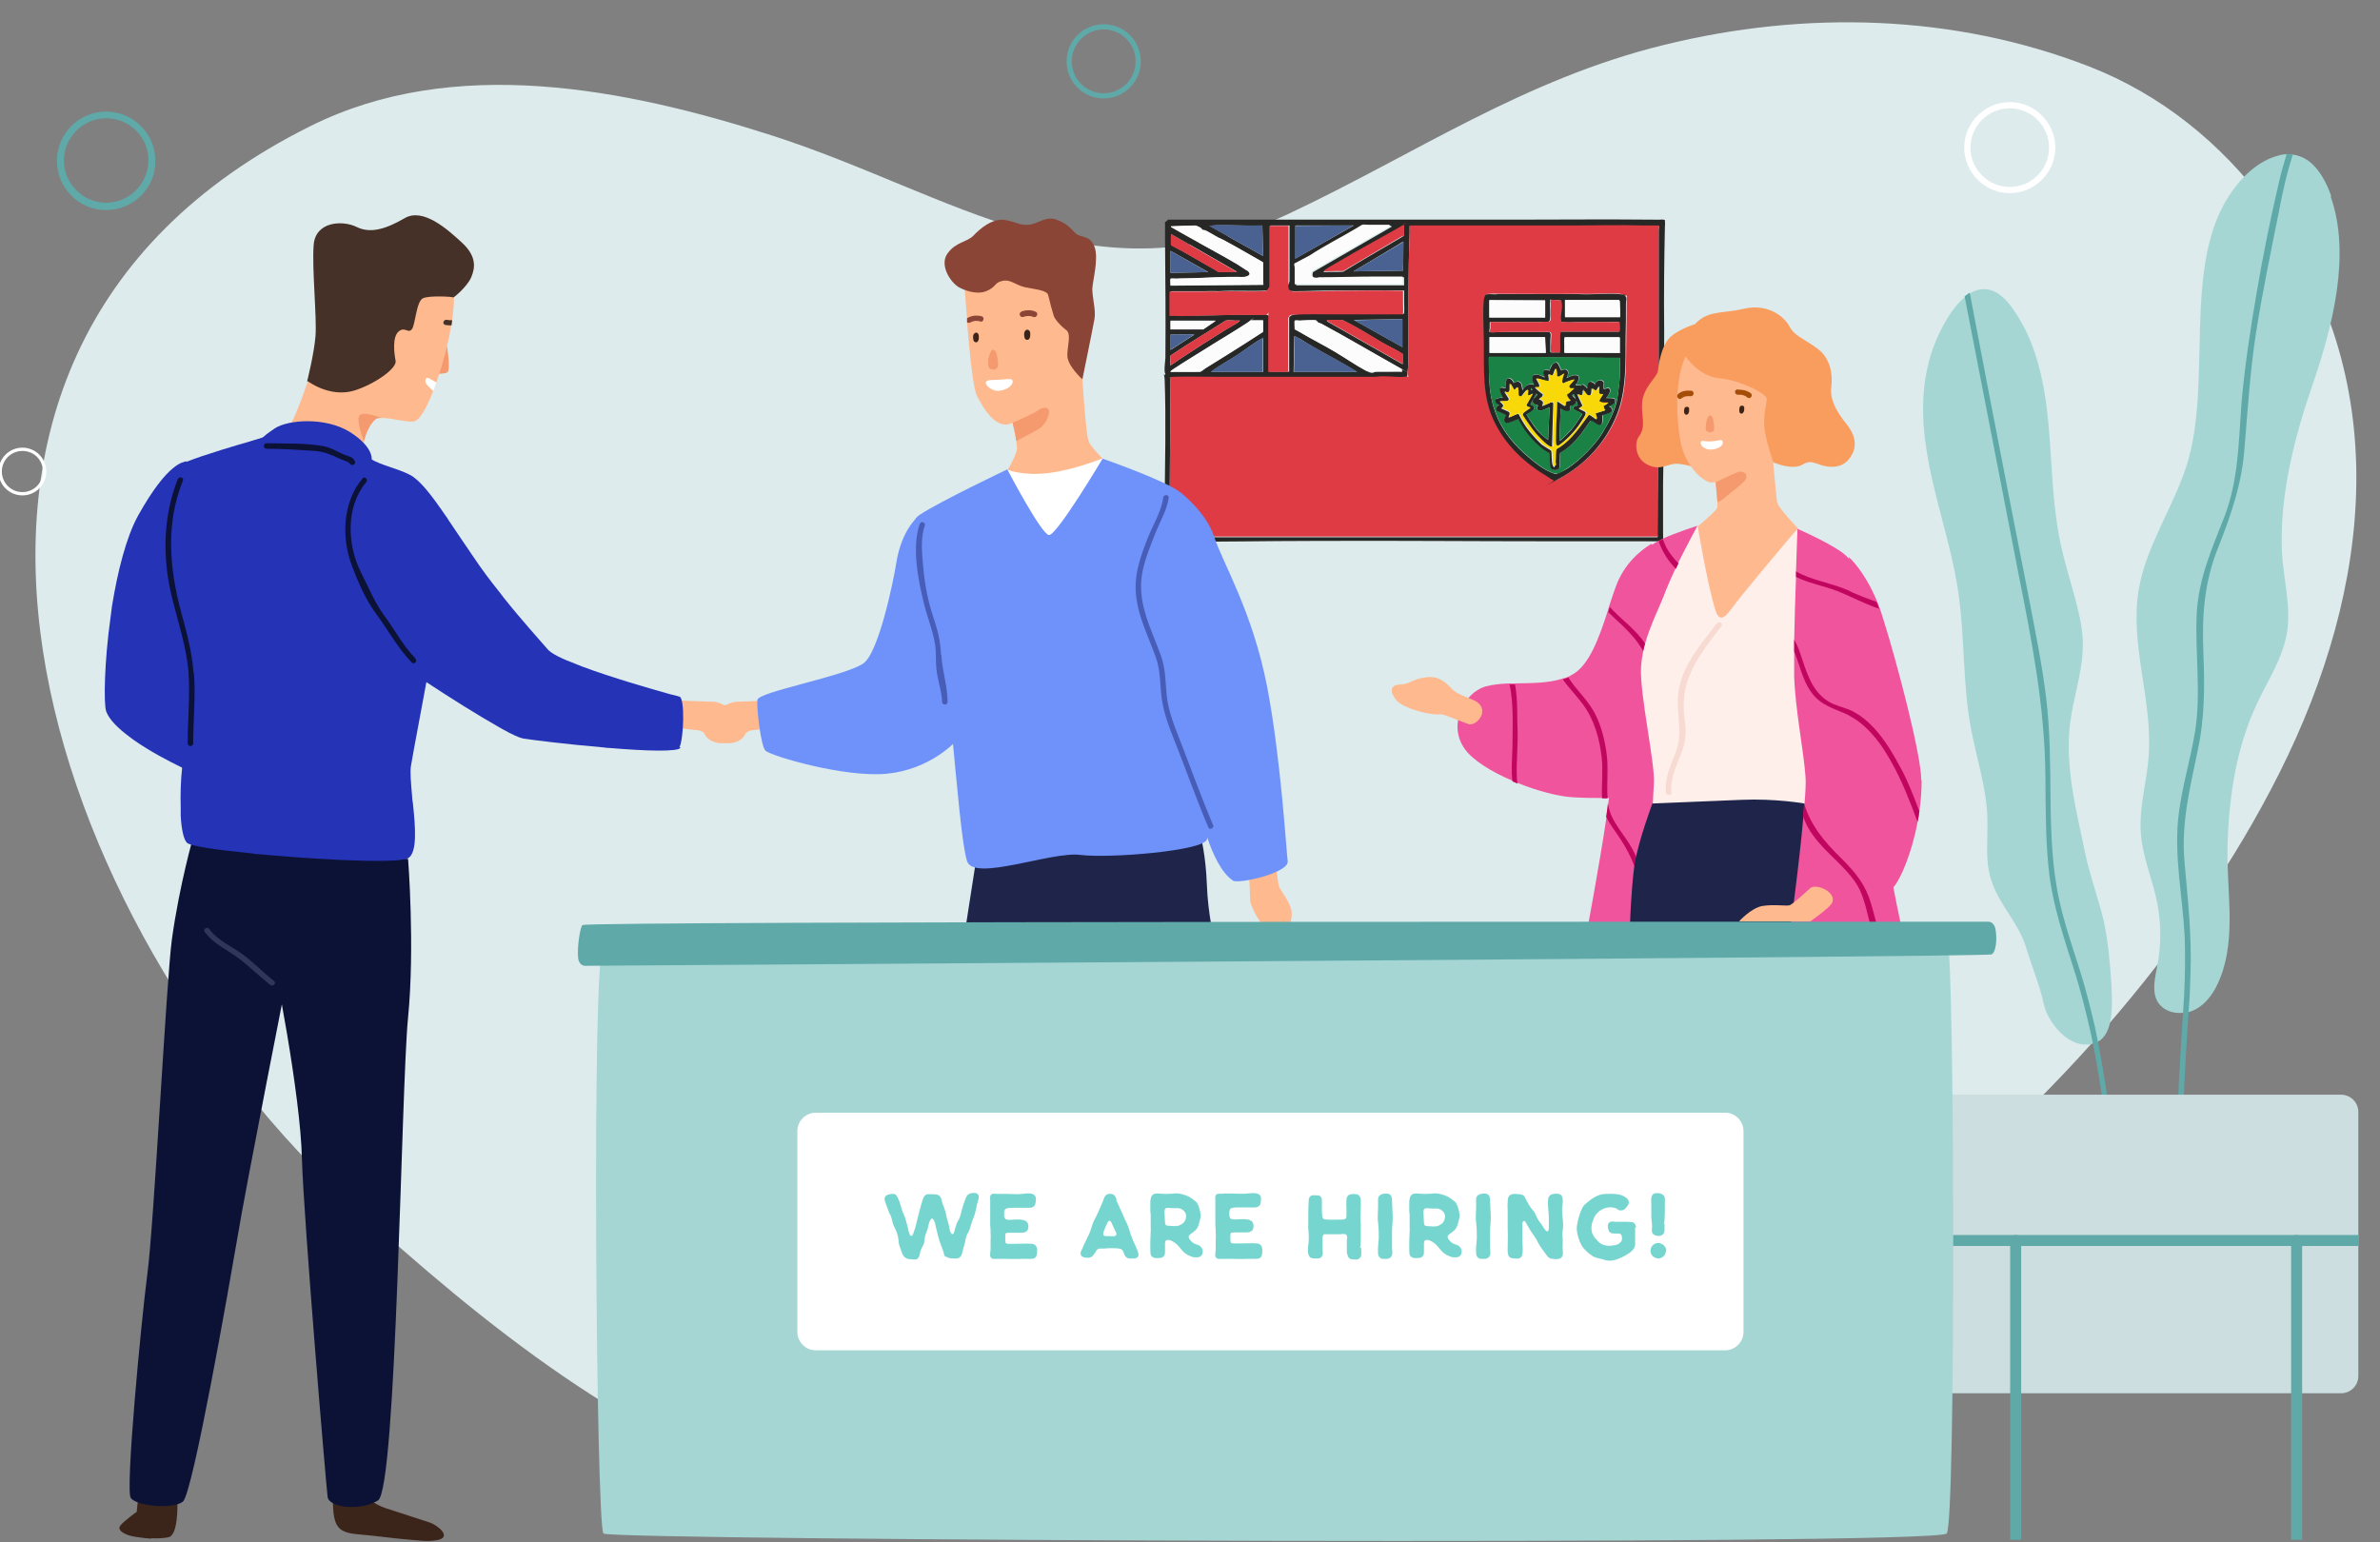 <?xml version="1.0" encoding="UTF-8"?>
<svg id="Layer_1" xmlns="http://www.w3.org/2000/svg" xmlns:xlink="http://www.w3.org/1999/xlink" version="1.1" viewBox="0 0 648 420">
  <rect x="0" y="0" width="648" height="420" fill="#808080" stroke="none"/>
  <!-- Generator: Adobe Illustrator 29.2.1, SVG Export Plug-In . SVG Version: 2.1.0 Build 116)  -->
  <defs>
    <style>
      .st0 {
        fill: #f0549c;
      }

      .st1 {
        fill: #76d6cf;
      }

      .st2 {
        fill: #4a6292;
      }

      .st3 {
        fill: #272825;
      }

      .st4 {
        fill: #f8d809;
      }

      .st5 {
        fill: #6e92f9;
      }

      .st6 {
        fill: #c1065f;
      }

      .st7 {
        fill: #ddebed;
      }

      .st8 {
        fill: #ffb98f;
      }

      .st9 {
        fill: #0b1235;
      }

      .st10 {
        fill: #1f254a;
      }

      .st11 {
        fill: #fff;
      }

      .st12 {
        fill: #485db7;
      }

      .st13 {
        fill: #453128;
      }

      .st14 {
        fill: #cddee0;
      }

      .st15 {
        fill: #a44d08;
      }

      .st16 {
        fill: #2533b7;
      }

      .st17 {
        fill: #f99d5f;
      }

      .st18 {
        fill: #60a9a9;
      }

      .st19 {
        fill: #f5996e;
      }

      .st20 {
        fill: #f7dad2;
      }

      .st21 {
        fill: #df3b44;
      }

      .st22 {
        fill: #fcfcfc;
      }

      .st23 {
        fill: #1b8246;
      }

      .st24 {
        fill: #8a4537;
      }

      .st25 {
        fill: #ffefeb;
      }

      .st26 {
        fill: #2f365c;
      }

      .st27 {
        fill: #3b241a;
      }

      .st28 {
        fill: #a5d6d4;
      }
    </style>
  </defs>
  <path class="st18" d="M28.9,57.2c-7.4,0-13.4-6-13.4-13.4s6-13.4,13.4-13.4,13.4,6,13.4,13.4c.1,7.4-6,13.4-13.4,13.4ZM28.9,32.2c-6.3,0-11.5,5.2-11.5,11.5s5.2,11.5,11.5,11.5,11.5-5.2,11.5-11.5c.1-6.3-5.1-11.5-11.5-11.5Z"/>
  <path class="st18" d="M300.5,26.8c-5.6,0-10.1-4.5-10.1-10.1s4.5-10.1,10.1-10.1,10.1,4.5,10.1,10.1-4.5,10.1-10.1,10.1ZM300.5,8c-4.7,0-8.7,3.9-8.7,8.7s3.9,8.7,8.7,8.7,8.7-3.9,8.7-8.7-3.9-8.7-8.7-8.7Z"/>
  <path class="st7" d="M336.9,415.5c121-18.4,236.2-110.3,283.7-205,25.4-50.6,31.7-107.6-3.7-155.1-12.1-16.2-28.3-29.6-48.1-37.3-36.8-14.3-77.4-15.3-115.6-5.9-38.2,9.3-67.9,29.8-102.3,46-53.1,24.9-91.3-5.4-140.7-21.3-39.9-12.8-86.7-22.1-125.8-2.5-127.4,63.5-70.4,219.2,11.6,293.8,35.8,32.5,75.5,64.9,124.2,79.8,38.1,11.6,77.7,13.3,116.6,7.4Z"/>
  <path class="st11" d="M547.2,52.6c-6.8,0-12.4-5.6-12.4-12.4s5.6-12.4,12.4-12.4,12.4,5.6,12.4,12.4-5.6,12.4-12.4,12.4ZM547.2,29.5c-5.9,0-10.7,4.8-10.7,10.7s4.8,10.7,10.7,10.7,10.7-4.8,10.7-10.7-4.8-10.7-10.7-10.7Z"/>
  <path class="st11" d="M6.1,134.9c-3.6,0-6.5-2.9-6.5-6.5s2.9-6.5,6.5-6.5,6.5,2.9,6.5,6.5c0,3.6-2.9,6.5-6.5,6.5ZM6.1,122.8c-3.1,0-5.6,2.5-5.6,5.6s2.5,5.6,5.6,5.6,5.6-2.5,5.6-5.6-2.4-5.6-5.6-5.6Z"/>
  <g>
    <path class="st3" d="M317.1,102.1s.2,0,.2-.2c0-.2-.2-.4-.2-.7-.1-1,.1-2.5.2-3.6.1-10.9,0-21.9-.1-32.8,0-1.5,0-2.9,0-4.4.4,0,.5-.3.8-.6,13.4,0,26.9,0,40.2,0,19.8,0,39.5,0,59.1,0,10,0,20.1-.1,30.1,0s3.3-.1,4.8,0,1,0,1.1.4,0,1.3,0,1.7c-.2,9.2-.3,18.4-.2,27.6,0,6.5,0,12.9,0,19.4,0,7.6-.2,15.2-.3,22.8,0,4,0,8.1,0,12.2s.1,2.5,0,3-.5.5-.7.5-1,0-1.2,0c-9.3,0-18.6,0-27.9,0-21.7,0-43.4-.2-65.2-.1-13.3,0-26.5.3-39.8.2-.5-.3-.8-.6-.9-1.2-.3-3,.4-6.4,0-9.4.1-11.2.4-22.4,0-33.7,0-.3-.2-1.3-.2-1.4ZM378.6,61.5c-.6,0-1.3,0-1.9,0-1.4,0-2.5-.2-3.8,0s-1.3,0-1.6,0-1.4.8-1.7,1c-4.2,2.4-8.6,4.7-12.7,7.4l-4,2.1c-.4.3,0,.9,0,1.2s0,.7,0,1.1c0,1.1,0,2.2,0,3.4h29.4c0,0,0-2.2,0-2.2-2.3-.1-4.7-.1-7,0-5.3,0-10.6.1-15.9.2s-.6.1-.9.1c-1.1,0-1.3-.7-1-1.7l21.5-12.4ZM343.7,61.4c-1.5,0-3,.1-4.5,0-2.9,0-6.3-.4-9.1,0s-.5,0-.7.2l14.5,8.1-.2-8.3ZM318.7,79.4v6.5c2.2-.2,4.5,0,6.8,0,6.3,0,12.7-.3,19.1-.2,1.4.2,1,.8,1,1.8,0,4.6,0,9.2,0,13.7h5.4v-14.7c0-.1.4-.5.6-.6.3-.1.9-.2,1.2-.3,3-.3,6.7,0,9.8-.1,6.5,0,13,0,19.5,0,.2,0,.1-.2.2-.3.1-.9,0-2.2,0-3.1s0-2,0-3c-6-.1-11.9,0-17.9,0s-7.9.2-11.8.2-1.5-1.5-1.5-2.9c0-3.4,0-6.8,0-10.2,0-1.6,0-3.2,0-4.8h-5.2c0,3.4,0,6.9,0,10.3s0,1,0,1.5c0,1.6,0,3.2,0,4.8-.2.4-.4.8-.8,1.1-4.4.3-8.9-.1-13.4.2-1.4-.1-2.7,0-4.1,0-2.9,0-5.8,0-8.6,0ZM368.5,61.4h-15.8c0,0,0,9,0,9l15.9-9ZM382.2,64.2v-2.5c0,0,0-.2-.1-.2-.3,0-1.6.9-2,1.1-5.3,3-10.6,5.9-15.9,9-1.1.6-2.7,1.5-3.6,2.2s-.2,0-.1.3c1.7-.1,3.5,0,5.2-.1,5.1-3.1,10.3-6.1,15.4-9.1s.7-.4,1.1-.5ZM451.7,61.6c-1.5,0-3,0-4.4,0-6.2-.2-12.5,0-18.8,0-11.2,0-22.5,0-33.7,0-3.7,0-7.3,0-11,0,0,.6,0,1.2,0,1.8-.4,10.8-.3,21.7-.4,32.5,0,1.9.1,3.9-.2,5.7s0,.6,0,.8-.6.3-.8.4c-2.4.3-5.3-.3-7.8,0-14.6-.1-29.2,0-43.8,0s-7.4-.1-11.1,0-.7,0-1,.1l-.3,43.4h132.9c.1-.1,0-.5,0-.7,0-12.7.2-25.4.3-38,0-14.8,0-29.6,0-44.4,0-.5,0-1,.1-1.5ZM318.7,75.9c-.1.4,0,1.4,0,1.9l25.2-.2c.2,0,0-.9,0-1,0-1.7,0-3.4,0-5.1-3.4-1.9-6.7-3.9-10.1-5.7s-1.3-.6-2-1c-1-.5-3-1.8-3.9-2.1s-.3,0-.4,0-.4-.5-.6-.6c-.2-.2-1.1-.6-1.4-.6-2.2,0-4.4,0-6.6.2v.2c1.5.9,3,1.7,4.6,2.6,4.5,2.5,9,4.9,13.4,7.5,1,.6,1.9,1.3,3,1.9.5.7.6,1.1-.3,1.4s-4.1.1-5.4.2c-4.3,0-8.6.3-12.9.4s-1.5-.2-2.2,0-.3,0-.3.1ZM337,74.1l-18.1-10.4c-.2,0-.1,2.8-.1,3,4.1,2.1,8.1,4.6,12.1,6.8s.7.5.7.5h5.4ZM382,73.7v-7.9c.1,0-13.5,8.1-13.5,8.1l13.5-.2ZM318.7,68.3v6l10.3-.2-10.3-5.8ZM381.9,86.9l-13.3.2,13.2,7.4v-7.6ZM381.9,99.1v-2.7c-1.8-1.2-3.9-2.1-5.8-3.2-2.7-1.6-5.4-3.3-8.2-4.8s-2.2-1.2-2.8-1.2h-3.8v.3s20.6,11.7,20.6,11.7ZM318.7,87.4v2.3h8.5c0,0,.3,0,.4,0l3.4-2.4h-12.3ZM358.4,87.3c-.4-.3-3.9,0-4.6,0s-1.1,0-1.3,0,0,2.3,0,2.4c.4.2.9.5,1.3.7,3.2,1.9,6.6,3.6,9.8,5.5s5.4,3.5,8,4.9,2.1.4,3.3.4,2,0,3,0,2.5-.1,3.8,0c-.1-.2,0-.4-.1-.6s-1.4-.9-1.6-1c-6.8-3.8-13.6-7.8-20.4-11.5-.2-.1-.5-.2-.8-.3s-.4-.4-.5-.5ZM337.5,87.3c-.4,0-.8,0-1.1,0-.9,0-1.8-.2-2.7,0-4.8,3.1-9.8,6-14.5,9.2s-.3.1-.5.2c-.1.9,0,1.8-.1,2.8.1.1,2.4-1.6,2.6-1.7,3.9-2.6,8-5.2,12-7.7s3-1.6,4.2-2.6.2,0,.1-.2ZM343.9,87.3h-3.5s-.6.6-.7.6c-3.4,2.2-6.9,4.3-10.4,6.5s-6.7,4.1-10,6.3c0,0-.8.5-.6.6.5,0,1,0,1.6,0,1,0,2.1,0,3.1,0s3.3,0,3.6-.1,1-.8,1.4-1c3.6-2.2,7.2-4.5,10.7-6.7s3.2-2.1,4.8-3.1v-3ZM318.7,91.1v4.2l6.4-4.1c0-.2,0-.1-.2-.1-2-.2-4.1.1-6.1,0ZM369.4,101.3c0-.1-.2-.2-.4-.3-3.7-2.3-7.6-4.3-11.4-6.5s-2.9-1.9-4.4-2.6-.5-.3-.8-.3l-.2,9.7h17.1ZM343.9,101.3v-9.1c0-.2-.3,0-.3,0-2.1,1.1-4.5,3-6.6,4.4s-5,2.9-7.3,4.7h14.3Z"/>
    <path class="st21" d="M451.7,61.6c-.1.4-.1,1-.1,1.5,0,14.8,0,29.6,0,44.4,0,12.6-.3,25.4-.3,38,0,.2.1.5,0,.6h-132.9s.3-43.4.3-43.4c.3,0,.7,0,1-.1,3.7-.1,7.4,0,11.1,0,14.6,0,29.2,0,43.8,0,2.5-.4,5.4.2,7.8,0s.7-.2.8-.4,0-.5,0-.8c.3-1.9.2-3.8.2-5.7,0-10.8,0-21.7.4-32.5,0-.6,0-1.2,0-1.8,3.7,0,7.3,0,11,0,11.2,0,22.4,0,33.7,0,6.3,0,12.6-.2,18.8,0,1.5,0,3,0,4.4,0ZM442.4,80.5c-.3-.2-.9-.4-1.3-.5-3.5-.3-7.4.2-10.9,0-7.4.1-14.8,0-22.2,0-.7,0-1.5-.1-2.2,0s-.9,0-1,.1c-.3.1-.6,1.2-.6,1.5-.3,3.4,0,7.7,0,11.3,0,7.2-.5,14.7,2.6,21.3,3.2,6.8,8.5,11.8,14.9,15.6s1,.7,1.5.9,1-.2,1.4-.4c7.2-3.9,12.9-10,15.9-17.7,2.5-6.3,2.2-14,2.3-20.7s.1-6.3.1-9.5.3-1.4-.3-2Z"/>
    <path class="st21" d="M318.7,79.4c2.9,0,5.8,0,8.6,0s2.7-.1,4.1,0c4.4-.3,8.9.2,13.4-.2.3-.3.6-.7.8-1.1,0-1.6,0-3.2,0-4.8s0-1,0-1.5c0-3.5,0-6.9,0-10.3h5.2c0,1.6,0,3.2,0,4.8,0,3.4,0,6.8,0,10.2,0,1.4-.4,2.9,1.5,2.9,3.9,0,7.9-.1,11.8-.2,5.9,0,11.9-.2,17.9,0,0,1,0,2,0,3s.1,2.3,0,3.1,0,.3-.2.3c-6.5,0-13,0-19.5,0-3,0-6.8-.1-9.8.1s-.9.1-1.2.3-.6.5-.6.6v14.7h-5.4c0-4.6,0-9.2,0-13.7s.4-1.6-1-1.8c-6.4-.1-12.7,0-19.1.2s-4.5-.1-6.8,0v-6.5Z"/>
    <path class="st22" d="M378.6,61.5l-21.5,12.4c-.3,1-.1,1.6,1,1.7s.6-.1.9-.1c5.3,0,10.6-.2,15.9-.2,2.3,0,4.7,0,7,0v2.1s-29.4,0-29.4,0c0-1.1,0-2.2,0-3.4s0-.7,0-1.1-.3-1,0-1.2l4-2.1c4.1-2.7,8.5-4.9,12.7-7.4s1.4-.9,1.7-1,1.2,0,1.6,0c1.4,0,2.5,0,3.8,0s1.3,0,1.9,0Z"/>
    <path class="st22" d="M318.7,75.9c0-.1.2-.1.3-.1.7,0,1.5.1,2.2,0,4.3,0,8.6-.3,12.9-.4s4.4.2,5.4-.2.8-.8.3-1.4c-1-.5-2-1.3-3-1.9-4.4-2.6-9-5-13.4-7.5s-3.1-1.7-4.6-2.6v-.2c2.2-.1,4.5-.2,6.7-.2.3,0,1.2.5,1.4.6s.4.5.6.6.3,0,.4,0c.9.3,2.9,1.6,3.9,2.1s1.4.6,2,1c3.4,1.8,6.7,3.8,10.1,5.7,0,1.7,0,3.4,0,5.1s.2,1,0,1l-25.2.2c0-.5-.1-1.5,0-1.9Z"/>
    <path class="st22" d="M358.4,87.3c.1,0,.3.3.5.5s.5.2.8.3c6.9,3.7,13.6,7.7,20.4,11.5s1.6.9,1.6,1c0,.2,0,.4.1.6-1.3,0-2.5,0-3.8,0s-2,0-3,0-2.3.2-3.3-.4c-2.6-1.4-5.4-3.3-8-4.9s-6.6-3.6-9.8-5.5-.9-.5-1.3-.7c0-.1,0-2.3,0-2.4.1-.2,1,0,1.3,0,.7,0,4.2-.3,4.6,0Z"/>
    <path class="st22" d="M343.9,87.3v3c-1.6,1-3.2,2.1-4.8,3.1-3.6,2.3-7.1,4.5-10.7,6.7s-1,.8-1.4,1-3,.1-3.6.1c-1,0-2.1,0-3.1,0s-1,.1-1.6,0c-.1-.1.5-.5.6-.6,3.3-2.2,6.7-4.2,10-6.3s7-4.2,10.4-6.5.7-.6.7-.6h3.5Z"/>
    <path class="st2" d="M369.4,101.3h-17.1s.2-9.7.2-9.7c.3,0,.5.1.8.3,1.4.8,2.9,1.8,4.4,2.6,3.8,2.2,7.7,4.1,11.4,6.5s.3.2.4.3Z"/>
    <polygon class="st2" points="368.5 61.4 352.6 70.5 352.7 61.5 368.5 61.4"/>
    <path class="st2" d="M343.9,101.3h-14.3c2.3-1.8,4.9-3.1,7.3-4.7s4.5-3.2,6.6-4.4.3-.2.3,0v9.1Z"/>
    <path class="st2" d="M343.7,61.4l.2,8.3-14.5-8.1c.2-.1.4-.2.7-.2,2.8-.3,6.3,0,9.1,0s3,0,4.5,0Z"/>
    <path class="st21" d="M382.2,64.2c-.4.1-.8.3-1.1.5-5.1,3-10.3,6.1-15.4,9.1-1.7,0-3.5,0-5.2.1,0-.2,0-.2.1-.3.9-.7,2.6-1.6,3.6-2.2,5.2-3.1,10.6-6,15.9-9s1.6-1.2,2-1.1.2.2.2.2v2.5Z"/>
    <polygon class="st2" points="382 73.7 368.5 73.9 382.2 65.8 382 73.7"/>
    <polygon class="st2" points="381.9 86.9 381.9 94.6 368.7 87.2 381.9 86.9"/>
    <path class="st21" d="M381.9,99.1l-20.6-11.7v-.3s3.8,0,3.8,0c.6,0,2.1.9,2.8,1.2,2.8,1.5,5.5,3.2,8.2,4.8s4,2,5.8,3.2v2.7Z"/>
    <path class="st21" d="M337,74.1h-5.4s-.6-.4-.7-.5c-4-2.3-8-4.7-12.1-6.8,0-.3,0-3,.1-3l18.1,10.4Z"/>
    <path class="st21" d="M337.5,87.3c0,.2,0,.2-.1.2-1.1,1-2.9,1.8-4.2,2.6-4,2.5-8.1,5.1-12,7.7s-2.5,1.9-2.6,1.7c.2-.9,0-1.8.1-2.8.2,0,.3-.1.5-.2,4.7-3.2,9.7-6.2,14.5-9.2.9-.2,1.8,0,2.7,0s.7-.2,1.1,0Z"/>
    <polygon class="st2" points="318.7 68.3 328.9 74.1 318.7 74.3 318.7 68.3"/>
    <path class="st22" d="M318.7,87.4h12.3c0,0-3.4,2.3-3.4,2.3-.1,0-.3,0-.4,0h-8.5v-2.3Z"/>
    <path class="st2" d="M318.7,91.1c2,.1,4.2-.2,6.1,0s.3,0,.2.1l-6.4,4.1v-4.2Z"/>
    <path class="st3" d="M442.4,80.5c.7.6.3,1.3.3,2,0,3.2,0,6.3-.1,9.5,0,6.7.2,14.4-2.3,20.7-3,7.7-8.6,13.8-15.9,17.7s-.9.6-1.4.4-1.1-.6-1.5-.9c-6.4-3.8-11.7-8.7-14.9-15.6-3.1-6.7-2.5-14.2-2.6-21.3s-.3-7.8,0-11.3c0-.3.3-1.4.6-1.5s.8-.1,1-.1c.7,0,1.5.1,2.2,0,7.4,0,14.8,0,22.2,0,3.5.2,7.5-.3,10.9,0s1,.3,1.3.5ZM425,87.5s-.2-.6-.2-.6c-.1-.9.3-2.5.3-3.5s0-1.4-.2-1.6l-2.9-.2c.2.4,0,.7,0,1.1,0,1.3.2,3.1,0,4.3s-2,.5-2.7.7c-2,0-4,0-6,0s-5.1,0-7.6,0c-.1,0-.1.1-.1.2,0,.4,0,1.1,0,1.5s-.5,1.1.4,1.1,2.7-.1,4-.1c3.4,0,6.7,0,10.1,0s1.1,0,1.6,0c.8.2.4,1.6.4,2.2s0,.4,0,.6c0,.9,0,1.8,0,2.7.1.2,2.2,0,2.5.1,0-.4,0-.7,0-1.1.1-1.2,0-2.4,0-3.6s.1-.9.3-1h15.7s.2,0,.2,0c.2-.8,0-1.7,0-2.6-1.1-.1-2.3,0-3.4,0-2.2,0-4.5,0-6.7,0s-3.7.2-5.3,0-.6,0-.6-.2ZM420.7,81.8h-15.2c0,0,0,4.7,0,4.7h15.2s0-4.7,0-4.7ZM441.1,86.4c0-1.5,0-3-.1-4.5l-.2-.2h-14.7c0-.1,0,4.5,0,4.5h15ZM405.5,91.8v4.3c2.5,0,4.9,0,7.4,0s3.4,0,5,0,2.8,0,2.9,0,0-.1,0-.2l-.2-4.1h-15.2ZM441.1,96v-4.1h-14.9c-.2,0-.1,2.1-.1,2.5s-.2,1.1,0,1.7c1.1,0,2.3,0,3.5,0s2.1,0,3.2,0c2.7,0,5.4,0,8.2,0,.1,0,.3,0,.3-.1ZM441.1,97.5l-35.6-.3c0,2.2-.1,4.5,0,6.7.5,10.3,5.4,16.8,13.3,22.7,1.5,1.1,2.9,1.9,4.7,2.5,1.2-.4,2.3-.9,3.4-1.6,3.4-2.3,7.3-6.2,9.4-9.6,1.7-2.8,3.7-6.5,4.1-9.7.3-2.1.6-4.7.7-6.8s0-2.5,0-3.8Z"/>
    <path class="st23" d="M441.1,97.5c0,1.3,0,2.5,0,3.8,0,2.1-.4,4.7-.7,6.8-.5,3.2-2.4,7-4.1,9.7-2.1,3.5-6.1,7.4-9.4,9.6s-2.2,1.2-3.4,1.6c-1.8-.5-3.2-1.4-4.7-2.5-7.9-5.9-12.8-12.5-13.3-22.7s0-4.5,0-6.7l35.6.3ZM436.7,105.8c0-.4,0-1.1,0-1.6s-.2-.4-.3-.5c-.7-.7-1.9,0-2,.9-1.3-1.4-2-.7-2.1,1-.2.2-1-1.3-1.6-.9s-.1.3-.2.3-.2-.2-.3-.2c-.2,0-.8.1-1.1,0,.2-.5.6-.8.7-1.3.2-.8.2-1.3-.6-1.4s-1.7.4-2.5.7c0-.4.2-.8.3-1.2.1-1.2-1-1.3-1.8-.8-.6-.7-.7-2.9-2.1-1.9s-.8,1.3-1.1,2c-.9-.4-1.9-.5-1.7.8s.4.9.4,1c-.7-.2-2.2-1-2.9-.7-1,.4-.4,2,0,2.7-1.6-.4-2.4.2-3.2,1.5,0-.4-.2-1.7-.5-2s-.7-.4-.8-.4c-.3,0-1,.5-1.1.4,0-.6-1.1-1.6-1.7-1.2s-.7,2.2-.4,2.6c-.5,0-1.5-.5-1.7.2s1,2.4.9,2.4c-.4,0-2.1.2-2.1.6s.2.8.3.9.9.5.7.6-.4,0-.5.3c-.3.3-.2.8,0,1.2s2.4,1,2.4,1.1c-.2.7-.8,1.3-.2,1.9s.5.3,1,.2c.8-.2,1.6-.6,2.4-.9.1,0,.2,0,.3,0s.7,1.4.9,1.7c1.5,2.4,4.3,5.5,6.6,7s.6.3.9.5c.2,1.1,0,2.9.3,4s2.2.8,2.4-.2-.2-2.7.2-3.9c2.2-1.2,3.9-3,5.5-4.9l2.7-3.8c0,0,.2,0,.3,0,.5.2,1.2.9,1.7,1s.8.1.9,0c.5-.1.5-2,.3-2.5.6-.2,2.5-.6,2.7-1.2s-.2-.5-.2-.6,0-.2,0-.3c-.1-.2-.6,0-.5-.4s.6-.3.8-.4.1-.2.2-.2c.1,0,.3,0,.4-.2.2-.3.1-1-.1-1.2s-1.9-.2-2.3-.2c0-.2.3-.3.4-.4.4-.5,1.1-1.5.6-2.1s-.9,0-1.5,0c0,0,0-.1,0-.1Z"/>
    <path class="st21" d="M425,87.5c0,.1.5.2.6.2,1.6.1,3.6,0,5.3,0s4.5,0,6.7,0,2.3,0,3.4,0c0,.9.2,1.7,0,2.6h-.2c0,0-15.7,0-15.7,0-.2,0-.3.8-.3,1-.1,1.2,0,2.4,0,3.6s-.2.7,0,1.1c-.3-.1-2.4,0-2.5-.1-.2-.9,0-1.8,0-2.7s0-.4,0-.6c0-.7.4-2.1-.4-2.2s-1.1,0-1.6,0c-3.4,0-6.7,0-10.1,0s-2.8.2-4,.1-.4-.5-.4-1.1,0-1.1,0-1.5,0-.2.1-.2c2.5,0,5.1,0,7.6,0s4,0,6,0c.8-.3,2.6.4,2.7-.7s0-3,0-4.3.2-.7,0-1.1l2.9.2c.1.2.2,1.3.2,1.6,0,1-.4,2.6-.3,3.5s.2.6.2.6Z"/>
    <polygon class="st22" points="420.7 81.8 420.7 86.4 405.5 86.4 405.5 81.7 420.7 81.8"/>
    <path class="st22" d="M441.1,86.4h-15c0,0,0-4.7,0-4.7h14.7c0,.1.2.3.2.3,0,1.5.2,3,.1,4.5Z"/>
    <path class="st22" d="M405.5,91.8h15.2s.2,4.1.2,4.1c0,0,0,.1,0,.2-.1,0-2.5,0-2.9,0-1.7,0-3.4,0-5,0-2.5,0-4.9,0-7.4,0v-4.3Z"/>
    <path class="st22" d="M441.1,96c0,0-.2.1-.3.1-2.7,0-5.4,0-8.2,0s-2.1,0-3.2,0-2.3,0-3.5,0c0-.6,0-1.1,0-1.7s-.1-2.5.1-2.6h14.9v4.2Z"/>
    <path class="st3" d="M436.7,105.8s-.1.1,0,.1c.6.1,1-.5,1.5,0s-.2,1.6-.6,2.1-.4.3-.4.4c.5,0,2,0,2.3.2s.3.9.1,1.2-.3.2-.4.2,0,.2-.2.2-.7.4-.8.4c-.1.4.4.2.5.4s0,.2,0,.3.4,0,.2.6-2.1,1-2.7,1.2c.1.5.2,2.3-.3,2.5s-.8,0-.9,0c-.5-.2-1.2-.9-1.7-1s-.2,0-.3,0l-2.7,3.8c-1.6,1.9-3.3,3.7-5.5,4.9-.3,1.2,0,2.8-.2,3.9s-2.1,1-2.4.2-.2-2.8-.3-4c-.3-.2-.6-.3-.9-.5-2.4-1.5-5.2-4.6-6.6-7s-.8-1.6-.9-1.7-.2,0-.3,0c-.7.3-1.6.7-2.4.9s-.6.2-1-.2c-.6-.6,0-1.2.2-1.9,0-.1-2.2-.9-2.4-1.1s-.3-.8,0-1.2.4-.2.5-.3c.2-.2-.5-.4-.7-.6s-.3-.7-.3-.9c0-.4,1.8-.7,2.1-.6,0,0-1-1.8-.9-2.4s1.1-.2,1.7-.2c-.2-.5,0-2.4.4-2.6.6-.4,1.6.6,1.7,1.2.1,0,.8-.4,1.1-.4s.7.3.8.4c.3.3.4,1.6.5,2,.8-1.3,1.6-1.9,3.2-1.5-.3-.7-1-2.3,0-2.7s2.2.5,2.9.7c0-.1-.3-.8-.4-1-.2-1.3.9-1.2,1.7-.8.3-.7.4-1.5,1.1-2,1.3-1,1.5,1.2,2.1,1.9.8-.5,1.9-.4,1.8.8s-.4.8-.3,1.2c.8-.3,1.6-.8,2.5-.7s.8.6.6,1.4-.6.8-.7,1.3c.3.2.9,0,1.1,0s.3.2.3.2c0,0,.1-.2.2-.3.6-.4,1.4,1.1,1.6.9,0-1.7.7-2.4,2.1-1,.1-.8,1.3-1.6,2-.9s.3.5.3.5c0,.5,0,1.2,0,1.6ZM436.2,109.7c-.3,0-.9,0-.9-.4s.8-1.5,1-1.8c0-.2-.8.1-1-.3s0-1.4,0-1.8c-.2,0-.1,0-.2.1-.2.3-.4.7-.7,1l-1.1-.7c0,.4,0,1.8-.5,1.9-.7.2-1.1-.5-1.5-1s-.5-.2-.4-.7c-.1,0,0,.1,0,.2,0,.4.1,1.5-.5,1.5s-.8-.4-1-.3l1.4,3c0,.5-1.1.7-.9.9s1.5.7,1.7.9c.4.4-.4,1.6-.7,2-1.4,2.4-3.5,4.8-5.7,6.5s-1.6,1.4-1.7.2,0-2.7,0-3.9c0-2.4.3-4.8.3-7.2s0-.3,0-.4c.3-.3,1.9,1.2,2.3,1.2,0-.2,0-1.1.2-1.2s1-.2,1.2-.2c-.3-.4-1.1-1-1-1.6s.5-.4.7-.6c.4-.4.9-.8,1.3-1.2-.4-.2-1.5.3-1.4-.5s1.3-1.4,1.4-1.9c-.2-.1-2.2.7-2.5.8s0,.2-.1.2c0,.1-.6-.2-.7-.2-.2-.3.3-1.9.5-2.4,0,0-1.1.8-1.4.8s-.5,0-.5-.1,0-.3,0-.5c0-.5-.2-1.1-.3-1.6-.3.3-.4.9-.6,1.4-.5,1.1-.5.3-1.4.2,0,.4.4,1.6,0,1.8-1.1,0-2.2-.6-3.3-.7,0,0,.6,1.1.7,1.3.2.4.4.9-.1,1.1s-.7,0-1,0c.5.5,1,.9,1.6,1.4s.7.3.6.8-.8.6-1,1.1c.4,0,1.1.4,1.1.9s-.3.6-.2.9c.6-.3,1.3-.5,1.9-.8s0-.2.3-.2c.3,0,.7-.2.8.3-.1,3.5-.2,7-.3,10.5s.3,1.5-.5,1.3-4.2-3.7-5-4.7-1.8-2.5-2.4-3.5-.3-.5-.2-.7c.1-.5,1.9-1.4,1.9-1.6s0-.2,0-.2c-.4-.2-.9-.1-.9-.7l1.7-3c-.1-.1-.8.7-1.3.4s.2-1.6-.2-1.5-1.3,1.6-1.6,1.8c-.3.1-.7,0-.8-.4s-.2-1.9-.2-2c-.2-.3-.7.6-.8.7-.4,0-.9-1.5-1.3-1.8v1.7c0,0-.2.6-.3.6s-.6.1-.7.1-.1-.3-.4-.2c-.1,0,1.2,1.8,1.2,2,0,.3-.5.6-.8.6h-1.7c.6.7,1.6,1.1.4,1.9,0,.1,2.3.9,2.3,1.2.1.5-.2.8-.3,1.3.6,0,2.3-1.2,2.8-.9,1.2,2.5,2.7,4.6,4.6,6.6s1.6,1.6,2.3,2.1,1.7,1,1.9,1.2c.3.5,0,3.1.5,4.1s.4.1.6,0c.3-.2,0-.6,0-.8s0-.3,0-.5c0-1,0-2.1.2-3.1,3.3-1.8,5.5-4.8,7.7-7.8s.9-1.7,1.4-1.6,1.8,1.3,1.9,1.2c0-.6-.2-1-.3-1.6l2.6-.8c0-.2-.2-.3-.3-.5s-.3-.8-.2-.8.2,0,.3,0c.4-.2.7-.5,1.1-.8-.2,0-.4,0-.6,0-.4,0-.9,0-1.2,0ZM417,105.7s-.2,0-.2,0c0,.4,0,.6.4.6,0,0-.2-.6-.3-.6ZM421.9,110.9c-.7.3-2.6,1.4-3.2.7s.2-.9,0-1.2c-.1-.2-.4-.1-.6-.2-1.7-.8-.3-1.9.5-2.7l-.3-.3-1.6,2.9c.4.4,1.3.3,1,1.2s-1.7,1.3-2.1,1.6c1.4,2.1,2.6,4.3,4.6,5.9s.9.7,1.3,1l.4-8.9ZM428.6,107.4c0,0-.6.1-.5.3s.7.7.9,1c.6,1-.5,2.1-1.6,1.8.1.9.6,1.5-.6,1.5s-1.4-.3-1.9-.7l-.3,8.6c.1,0,.2,0,.3,0,.5-.3,2.3-2.2,2.8-2.7,1.2-1.4,2.1-2.9,3.1-4.4l-.7-.5c-.3-.2-2-.7-1.7-1.3s1.2-.5,1.2-.6l-1-2.9Z"/>
    <path class="st4" d="M437.4,109.6c.2,0,.5,0,.6,0-.3.3-.7.6-1.1.8s-.2,0-.3,0c0,0,.2.7.2.8,0,.2.3.3.3.5l-2.6.8c0,.6.4,1,.3,1.6-.2.2-1.6-1.1-1.9-1.2s-1.1,1.3-1.4,1.6c-2.2,3-4.4,6-7.7,7.8-.2,1-.1,2.1-.2,3.1s0,.4,0,.5.2.6,0,.8-.5.2-.6,0c-.5-1-.1-3.6-.5-4.1s-1.5-.9-1.9-1.2c-.7-.6-1.7-1.5-2.3-2.1-1.9-2-3.4-4.1-4.6-6.6-.5-.3-2.2.9-2.8.9,0-.5.4-.8.3-1.3s-2.3-1.1-2.3-1.2c1.2-.8.2-1.2-.4-1.9h1.7c.3,0,.8-.2.8-.6s-1.3-1.9-1.2-2c.3-.1.4.2.4.2,0,0,.6-.1.7-.1s.3-.6.3-.6v-1.7c.4.2.9,1.7,1.3,1.8.1-.2.6-1,.8-.7s.2,1.7.2,2,.5.5.8.4c.3-.2,1.5-1.8,1.6-1.8.5,0,0,1.3.2,1.5s1.1-.5,1.3-.4l-1.7,3c0,.6.5.5.9.7s0,.1,0,.2c0,.2-1.8,1-1.9,1.6s.1.5.2.7c.6,1,1.7,2.5,2.4,3.5s3.8,4.5,5,4.7.5-.9.5-1.3c.1-3.5.2-7,.3-10.5,0-.4-.4-.4-.8-.3s-.2.2-.3.2c-.6.3-1.3.5-1.9.8,0-.3.2-.6.2-.9,0-.5-.6-.9-1.1-.9.3-.5.9-.5,1-1.1s-.4-.6-.6-.8c-.5-.5-1.1-.9-1.6-1.4.3-.1.7,0,1,0,.6-.2.3-.7.1-1.1s-.8-1.2-.7-1.3c1.1.1,2.2.7,3.3.7.3-.2-.1-1.5,0-1.8.9.1.9.8,1.4-.2s.3-1,.6-1.4c.1.5.3,1.1.3,1.6s-.1.4,0,.5.4.2.5.1c.2,0,1.3-.9,1.4-.8-.1.4-.7,2-.5,2.4s.6.3.7.2c0,0,0-.1.1-.2.3-.1,2.4-.9,2.5-.8-.1.5-1.4,1.5-1.4,1.9,0,.8,1,.4,1.4.5-.4.4-.9.8-1.3,1.2s-.6.3-.7.6c0,.6.7,1.2,1,1.6-.2,0-1.1,0-1.2.2s-.2,1-.2,1.2c-.5,0-2-1.5-2.3-1.2,0,.1,0,.3,0,.4,0,2.4-.3,4.8-.3,7.2s-.1,2.8,0,3.9,1.2.2,1.7-.2c2.2-1.7,4.3-4.1,5.7-6.5s1-1.6.7-2-1.6-.8-1.7-.9c-.2-.2.9-.5.9-.9l-1.4-3c.1,0,.8.3,1,.3.6,0,.5-1.1.5-1.5s0-.2,0-.2c0,.4.3.5.4.7.4.5.7,1.3,1.5,1s.5-1.5.5-1.9l1.1.7c.4-.2.5-.6.7-1s0-.2.2-.1c0,.4-.2,1.4,0,1.8s1,0,1,.3c-.2.3-1.1,1.6-1,1.8s.7.3.9.4.9,0,1.2,0Z"/>
    <path class="st23" d="M421.9,110.9l-.4,8.9c-.4-.4-.9-.7-1.3-1-1.9-1.7-3.1-3.8-4.6-5.9.4-.3,1.9-1.2,2.1-1.6.4-.8-.5-.7-1-1.2l1.6-2.9.3.3c-.8.8-2.2,1.9-.5,2.7s.5,0,.6.2c0,.2-.6.6,0,1.2s2.5-.4,3.2-.7Z"/>
    <path class="st23" d="M428.6,107.4l1,2.9c0,.1-1.2.5-1.2.6-.4.6,1.3,1.1,1.7,1.3l.7.5c-1,1.5-1.9,3.1-3.1,4.4s-2.3,2.4-2.8,2.7-.2.1-.3,0l.3-8.6c.6.4,1.2.8,1.9.7,1.2,0,.7-.6.6-1.5,1.1.3,2.2-.8,1.6-1.8s-.8-.9-.9-1,.5-.4.5-.3Z"/>
    <path class="st23" d="M417,105.7s.3.6.3.6c-.5,0-.5-.2-.4-.6,0,0,.2,0,.2,0Z"/>
    <path class="st21" d="M437.4,109.6c-.3.1-.8.1-1.2,0,.3-.2.8,0,1.2,0Z"/>
  </g>
  <g>
    <g>
      <path class="st28" d="M634.7,53.3c-2-5.5-5.2-10.6-10.5-11.2-.5-.1-1-.1-1.5-.1-.7,0-1.6.1-2.5.4-5.6,1.5-10.2,6.1-13.3,10.9-12.8,19.6-4.4,51.3-11.6,73.6-3.7,11.5-11,21.8-13,33.7-2.5,15,3.9,30.3,2.7,45.5-.5,7-2.7,13.8-2.1,21,.5,6.4,3.1,12.2,4.4,18.5,1.1,5.6,1.2,11.5.1,17.2-.6,3.2-1.6,7,0,9.9,1.4,2.4,4.2,3.4,7,3.1.5,0,1-.1,1.5-.2s1.1-.4,1.6-.6c3.4-1.7,5.6-5.1,7-8.7,4.5-11.4,1.6-24.3,2-36.4.4-13.1,2.4-26.4,8-38.3,3-6.4,7.1-12.5,8.2-19.5,1.1-7.2-1-14.5-1.4-21.7-.7-15.6,3.5-31.8,8.6-46.4,5.2-15.2,10.2-34.7,4.7-50.4Z"/>
      <path class="st18" d="M624.3,42c-1.7,5.2-2.9,10.7-3.9,16-2.2,11-4.5,22-6.2,32.9-1.6,10.4-2.2,20.7-3.1,31.2-.7,9.5-3.5,17.7-7,26.6-3.9,9.5-4.6,18.6-4.2,28.8.4,9.2.4,18.1-1.6,27.2-2.1,10.2-4.5,19.7-3.5,30.3.9,10.2,2,20.1,1.6,30.3-.1,3.2-.2,6.6-.5,9.9-1,17.2-2.7,34.6.1,51.8.1,1-1.2,1.4-1.5.4-2.9-17.2-1.1-34.6-.1-51.9.4-5.7.6-11.6.5-17.3-.1-10.4-2.4-20.7-2.1-31.2.2-9.6,3.4-18.7,4.9-28.1,1.6-10.6-.1-21.2.4-31.8.5-9.6,4.1-17.6,7.5-26.3,3.9-10.1,3.9-20.6,4.7-31.2.9-10,2.4-20,4.1-29.8,1.7-10,3.7-20,6-29.8.6-2.7,1.4-5.5,2.2-8.1.7.1,1.2.1,1.7.2Z"/>
    </g>
    <g>
      <path class="st28" d="M574.9,268.8v-.4c-.4-6-.9-12.1-2.2-18-1.5-6.1-3.7-12-5-18.2-2.4-11.6-5.5-23.3-4.1-35.1.9-7.2,3.5-14.3,3.5-21.7s-3.6-16.8-5.6-25.3c-2.7-11.1-2.7-22.6-3.7-33.9-1-11.4-3.2-23-9.9-32.3-4-5.6-7.9-6.1-11.4-4.1-.5.2-.9.6-1.4,1-5.1,4.1-9,13.3-10.2,18.8-1.7,7.2-1.6,14.8-.5,22.1,1.9,13.2,6.7,25.8,8.7,39,1.9,12.5,1.2,25.2,3.5,37.5,1.5,8.1,4.2,16.1,4.5,24.3.2,5.6-.7,11.4.9,16.7,2,6.9,7.7,12.1,9.7,19,1.5,5,3.6,9.9,4.7,15,.7,3.4,3,6.7,5.6,8.9,2.5,2.1,5.9,3.1,8.9,1.7,4.7-2.1,4.2-10.5,4-15.1Z"/>
      <path class="st18" d="M577,325.2c.1,1-1.4,1-1.5,0-1.5-14.5-3.1-28.9-6.1-43.2-1.4-6.2-2.9-12.4-4.9-18.5-2.6-8.2-5.4-16.5-6.5-25.1-1.1-8.9-1-17.7-1.1-26.6-.1-19.1-3.7-37.3-7.4-55.9-4.9-25.1-9.7-50.1-14.6-75.2.5-.4.9-.7,1.4-1,1.7,9.1,3.5,18.2,5.2,27.2,3.6,18.6,7.2,37.3,10.9,55.9,1.7,9,3.6,18.1,4.7,27.2,1.1,9.1,1.1,18.3,1.2,27.4.1,9.5.4,19.1,2.5,28.3,2,8.9,5.4,17.2,7.6,25.9.7,2.7,1.4,5.4,2,8.1,3.2,15.1,4.9,30.2,6.5,45.3Z"/>
    </g>
    <path class="st14" d="M642.1,302.8v71.9c0,2.6-2.1,4.7-4.7,4.7h-108.2c-2.6,0-4.7-2.1-4.7-4.7v-71.9c0-2.6,2.1-4.7,4.7-4.7h108.2c2.6,0,4.7,2.1,4.7,4.7Z"/>
    <g>
      <path class="st18" d="M642.1,336.3v3h-134.1c-.9,0-1.5-.6-1.5-1.5s.6-1.5,1.5-1.5h134.1Z"/>
      <path class="st18" d="M626.8,419.3v-81.5c0-.9-.6-1.5-1.5-1.5s-1.5.6-1.5,1.5v81.5h3Z"/>
      <path class="st18" d="M550.3,419.3v-81.5c0-.9-.6-1.5-1.5-1.5s-1.5.6-1.5,1.5v81.5h3Z"/>
    </g>
  </g>
  <path class="st17" d="M461.4,88.3s-5.2,1.6-7.2,4.1c-2,2.5-2.6,6.9-2.8,8.6-.2,1.7-4,4.4-4.3,8.7-.3,3.4,1.2,6.5-.9,9.2-1,1.2-1.4,5.7,2.3,7.6,3.7,1.9,5.6-.4,8.2-.2,2.6.1,5.6,1.3,5.6,1.3l7.3-35.3-8.1-3.8Z"/>
  <path class="st8" d="M475.5,90.5c5.1,1,8.7,4.9,8.8,10.1,0,2.4.6,5.2.2,8.7-.9,8.9-2.6,13-3.5,15.1-.9,2.1-12.4,7.2-15.1,7-2.7-.3-7.2-5.1-8.3-10.9-1-5-3-23.6,5.7-28.5,4.3-2.4,7.8-2.3,12.2-1.4Z"/>
  <path class="st8" d="M458.4,146.3l10,27.9,25-26.5s-9.3-8.8-9.6-11.2c-.3-2.4-1.7-18.2-1.7-18.2l-15.2,10.6s.2,1.5.3,3.3c.2,1.6.3,3.4.4,4.6,0,.6,0,1,0,1.3-.1,1.2-9.2,8.4-9.2,8.4Z"/>
  <path class="st19" d="M467.1,131.2c.2,1.6.4,4.3.5,5.5.6-.2,1.2-.5,1.7-.9,1.6-1.5,4.6-3.5,5.8-5,1.1-1.5-.3-2.7-1.7-2.3-1.6.5-6.2,2.8-6.2,2.8Z"/>
  <path class="st27" d="M474,110.6c.3-.3.8-.1.9.3,0,0,0,.2,0,.3,0,.5,0,.9-.4,1.3-.3.3-.8.1-.9-.3-.1-.5-.1-1.3.3-1.7Z"/>
  <path class="st27" d="M459,110.9c.3-.3.8-.1.9.3,0,0,0,.2,0,.3,0,.5,0,1-.4,1.3-.3.3-.8.1-.9-.3-.2-.5-.1-1.3.3-1.7Z"/>
  <path class="st19" d="M464.4,115.9c.2-1.1.3-1.7.7-2.4.4-.8,1.1-.2,1.3.5.1.6.2,1.3.3,1.8,0,.5.1.9-.1,1.4-.3.5-1,.7-1.6.4-.7-.3-.7-1-.5-1.8Z"/>
  <path class="st15" d="M473.1,106.1c1.3,0,2.6.2,3.6,1,.7.6-.2,1.8-1,1.1-.7-.6-1.6-.8-2.5-.7-1,0-1.1-1.4-.1-1.5Z"/>
  <path class="st15" d="M460.5,106.4c-1.3-.1-2.6,0-3.6.9-.7.6.2,1.8.9,1.2.7-.6,1.6-.7,2.5-.6,1,0,1.1-1.4.2-1.5Z"/>
  <path class="st11" d="M463.2,120.2c.3-.4.6.1,2.8,0,2.1-.2,2.6-.6,2.9-.2.5.6,0,2.1-2.7,2.4-2,.3-3.7-1.3-3-2.2Z"/>
  <path class="st25" d="M462.2,143.1s2.7,16.4,4.9,23.2c1.2,3.7,3.1,1.2,4.9-1.3,1.9-2.6,17.4-21.3,17.6-21.1.2.2,4.6,2.2,5.6,3.3,1,1.1,2.8,15.8,3.1,21.6.2,5.8,3.8,27.3,4.4,35.4.6,8-2.8,15.3-2.8,15.3,0,0-22.6-2.2-27.8-.6-5.2,1.6-21,1.6-22.1-.1-1.1-1.7-4.2-35.1-4.2-39.8s12.1-33.8,12.1-33.8l4.4-2.1Z"/>
  <path class="st0" d="M462.2,143.1s-2.8,5.2-5.3,10.2c-.2.5-.5,1-.7,1.5-1.1,2.3-2,4.4-2.6,5.9-1.4,3.9-4.2,9.2-5.7,14.6-.2.7-.4,1.3-.5,2h0c-.3,1.5-.5,2.9-.6,4.3-.4,7.5,3.9,26.4,3.5,31.8-.3,4.1-1.2,25.3-1.6,35.3-.1,3.2-.2,5.3-.2,5.3h-16.5s3.5-18.5,5.4-31.5c.2-1.3.4-2.6.5-3.8,0-.4.1-.9.2-1.3.3-2.7.5-4.9.5-6.2,0-7.2.4-29.2,2.2-37,.3-1.1.6-2.4.9-3.7.1-.4.3-.9.4-1.4,2.2-8.1,5.6-18.9,7.7-20.7,0,0,0,0,0,0h0c.4-.3.9-.7,1.6-1,.4-.2.7-.4,1.1-.6,3.8-1.8,9.6-3.6,9.6-3.6Z"/>
  <path class="st6" d="M448.7,248.7c-.1,3.2-.2,5.3-.2,5.3h-.5c-.7-3.6-.9-7.2-1.3-10.9-.6-5.3-2.4-9.8-5.3-14.3-1.4-2.2-3-4.1-4.1-6.4.2-1.3.4-2.6.5-3.8,0,.2,0,.5.1.7.7,4.5,4.5,8,6.6,12,3,5.6,3.4,11.5,4.1,17.4Z"/>
  <path class="st10" d="M449.9,218.8s-3.7,9.8-4.8,16.3c-1.1,6.6-1.5,21.9-1.5,21.9l52.7-2.7-5-35.5s-8-1.4-17.1-1c-9.1.4-24.3,1-24.3,1Z"/>
  <path class="st10" d="M265.9,233.3l-3.5,22.5h68.2s-1.7-6.7-2-14.8c-.3-8.2-1.7-13.4-1.7-13.4h-51.2l-9.8,5.7Z"/>
  <path class="st0" d="M518.2,254h-30.9s2.6-18.7,3.7-31.6c.1-1.2.2-2.4.3-3.5.3-3.2.4-5.8.3-7.2-.5-7.3-2.8-18.3-3.1-27.6,0-1.6,0-3.9,0-6.5,0-1,0-2.1,0-3.2.1-5.4.3-11.8.5-17.3,0-.5,0-1,0-1.5.2-6.6.4-11.6.4-11.6,0,0,11.3,4.9,13.8,7.9h0c.6.7,1.4,4.5,2.2,9.9,0,.6.2,1.1.3,1.7,1.4,9.5,3.1,23.2,4.3,34.8,0,.9.2,1.7.3,2.6,1,9.2,1.7,16.8,1.8,19.4.3,4.3,1.9,13.6,3.4,21.3,1.3,6.9,2.6,12.6,2.6,12.6Z"/>
  <path class="st8" d="M183.3,190.7s10.5.4,11.3.4,7.2,2.4,8.4,5.7c1.2,3.3-1.5,5.6-4.7,5.6s-6.6-3.3-8-3.5c-1.5-.1-5.4-.7-5.4-.7l-1.5-7.4Z"/>
  <path class="st8" d="M211.5,190.7s-10.5.4-11.3.4-7.2,2.4-8.4,5.7c-1.2,3.3,1.5,5.6,4.7,5.6s6.6-3.3,8-3.5c1.5-.1,5.4-.7,5.4-.7l1.5-7.4Z"/>
  <path class="st8" d="M339.9,234.1s.5,10.5.5,11.3c0,.7,2.5,7.1,5.8,8.3,3.4,1.2,5.5-1.6,5.5-4.8,0-3.2-3.4-6.5-3.6-8s-.8-5.4-.8-5.4l-7.4-1.4Z"/>
  <path class="st19" d="M121.7,94.2s1,6,.2,7.1c-.4.5-2.7.5-2.7.5l2.5-7.6Z"/>
  <path class="st27" d="M37.2,411.7s-3.5,2.5-4.4,3.7c-1,1.2.8,2.2,2.3,2.7,1.9.6,6.2.9,6.2.9l-4-7.2Z"/>
  <path class="st27" d="M37.5,409c0,.3-.9,7-.3,8.5.6,1.5,6,1.7,8.7,1.1,2.7-.6,2.4-9.3,2.4-9.3l-10.8-.3Z"/>
  <path class="st27" d="M91.8,406.9c2-1.4,4.5-1.5,6.8-.9.2,0,.4.1.5.3,2.2,3.4,4.9,4.1,8.4,5.2,3.2,1,6.3,2.1,9.5,3.1,2.1.7,6.3,4,2,4.8-2.7.5-5.6,0-8.3-.2-4.6-.4-7.7-.9-12.2-1.3-2.1-.2-5-.3-6.4-2.1-1.6-1.9-1.4-6-1.5-8.3,0-.7.8-.9,1.2-.5Z"/>
  <path class="st9" d="M52.7,227.6s-3.8,13.1-5.9,28.2c-1.5,11-4.9,78.2-6.7,91.3-1.7,13.1-6,58.6-4.5,60.8,1.5,2.2,11.4,3.2,14.2,1,2.7-2.2,12.6-58.8,14.9-72.2,2.2-13.4,14.1-73.7,14.1-73.7l-2.7-32-23.3-3.5Z"/>
  <path class="st9" d="M111.1,233.8s1.9,24,0,43.3c-1.9,19.3-3.1,128.5-8.2,131.5-5.1,3-13.4,1.9-13.7-1-.4-3-6.5-75.2-7-92.2-.4-17.1-7.1-52-9.7-62.7s-2.6-23-2.6-23l41.2,4.2Z"/>
  <path class="st6" d="M511.7,254h-1.8c-1.6-4.6-1.9-9.5-4.7-13.7-3.2-4.7-8-8-11.4-12.6-1.3-1.7-2.2-3.5-2.9-5.4.1-1.2.2-2.4.3-3.5,1.8,6,5.5,10.4,10,14.8,3.2,3.2,6,6.3,7.6,10.6,1.2,3.3,1.8,6.5,2.8,9.7Z"/>
  <path class="st28" d="M530.3,257c1.8,2.4,2.3,158.5-.3,160.6-4.2,3.4-363.6,1.9-365.7,0-2-2-3.3-160.8,0-159.8,3.3,1,363.2-4.3,365.9-.7Z"/>
  <path class="st18" d="M541.4,251c.9,0,1.7.8,1.9,2,.5,2.5.2,6.4-1.1,6.9-2,.7-356.1,2.9-382.9,3.1-1,0-1.8-.9-1.9-2.2-.3-3.1.6-8.5,1.2-8.9,1.6-1.1,357.6-.9,382.8-.9Z"/>
  <path class="st8" d="M123.4,84.6c0,.5-.1,1.1-.2,1.6,0,.3,0,.5-.1.8,0,.3,0,.6-.1.9,0,.2,0,.4-.1.6-.8,4.7-2.1,9.8-3.6,14.2h0c-.3.8-.5,1.6-.8,2.3-2,5.6-4.2,9.6-5.9,9.8-1.8.2-5.7-.9-8.6-1,0,0,0,0,0,0-.8,0-1.5,0-1.9.5-1.2,1-2.5,3.5-3,5.9h0c-.3,1.7-.3,3.3.5,4.4,1.9,2.7,7.7,6.7,7.7,6.7l-19.1,4.5s-18-12.9-17.3-13c.7,0,6.1-4.5,8.2-7.3,3-4.3,12.9-37.5,15.8-41.6,2.9-4,20.9-4.8,20.9-4.8,0,.7,9.2,3.1,7.6,15.4Z"/>
  <path class="st19" d="M104,113.8c-.8,0-1.5,0-1.9.5-1.2,1-2.5,3.5-3,5.9-.1-.4-2.4-6.2-1.1-7.2,1.3-1,5.6.7,6,.9Z"/>
  <path class="st13" d="M83.8,103.8s5.9,4.5,12.5,2.6c5.6-1.7,11.9-6.1,11.4-8.2-.4-2.1-.9-6.4.8-7.9,1.7-1.5,2.6.6,3.6-.6,1-1.1,1.2-7.7,3.1-8.5,1.9-.8,8.2-.4,8.2-.2,0,.2,3.8-2.9,4.9-5.5,1.1-2.6,1.5-5.7-2.5-9.4-4-3.7-10.6-9.6-15.6-6.7-5,2.9-9.3,4.3-13.1,2.4-3.9-1.9-11.2-1.5-11.7,4.9-.5,6.4.9,19.7.5,24.8-.4,5-2.3,12.4-2.3,12.4Z"/>
  <path class="st13" d="M123.1,87.1c0,.3,0,.6-.1.9,0,.2,0,.4-.1.6-.5,0-1.1,0-1.6-.1-1-.2-.6-1.6.4-1.4.5.1,1,.1,1.4.1Z"/>
  <path class="st16" d="M185.3,203.6c-.6,1.2-9.5.9-19.1.1-.7,0-1.4-.1-2.2-.2-9.5-.8-19.1-2-21.6-2.4-1-.2-3-1.1-5.5-2.5-.4-.2-.9-.5-1.4-.8-5.5-3.1-13.1-7.9-19.5-12.1h0c-.9-.6-1.8-1.2-2.6-1.7-.4-.3-.8-.6-1.2-.8-4.3-2.9-7.4-5.2-8-5.8-.5-.6-3.5-4.9-7.6-10.9-.2-.4-.5-.7-.8-1.1-4.1-6-9.1-13.5-13.8-20.6-.3-.5-.6-.9-1-1.4-5.6-8.4-10.8-16.1-13.3-19.9-.3-.5-.6-.9-.8-1.3-.5-.8-.8-1.2-.8-1.2l2.8-1,.9-.3s0,0,0,0l1.5-.5h.4c0-.1,2.7-1.1,2.7-1.1,0,0,10.5,1.2,16.4,2.4,5.9,1.2,6,.4,8.6,3.2.1.1.2.2.3.3.3.3.7.6,1.1.9,0,0,0,0,0,0,2.9,1.8,7.3,2.6,10.8,4.4,2.7,1.4,5.8,5.4,9.7,11.1.3.4.6.8.8,1.2,2,2.9,4.2,6.3,6.7,9.9,2.4,3.6,4.9,6.9,7.4,10,.3.4.6.8.9,1.2,5.1,6.4,9.7,11.4,12,14.1,1,1.2,3.9,2.6,7.9,4.1.5.2,1,.4,1.5.6,8,3,18.8,6.1,23.8,7.5.8.2,1.5.4,2,.5.4.1.6.2.7.2,1.5.4,1.2,11.3,0,13.8Z"/>
  <path class="st16" d="M116.4,183.9s-.1.7-.3,1.8h0c-.9,5-3.5,18.6-4.2,22.8-.3,1.7,0,4.8.3,8.3,0,.6.1,1.2.2,1.8.7,6.5,1.3,13.6-1.3,15.1-1.5.8-8.5.9-17.4.5-.7,0-1.4,0-2.1-.1-6.8-.3-14.4-.9-21.2-1.5-.6,0-1.2-.1-1.7-.2-9.4-.9-16.9-2-17.8-2.9-.9-.9-1.5-3.7-1.7-7.3,0-.7,0-1.5,0-2.3-.1-3.5,0-7.4.4-11,.3-2.8.7-5.3,1.2-7.2,1.1-4.4.5-11.4-.4-18.5,0-.7-.2-1.4-.3-2-.6-4.8-1.3-9.5-1.6-13.3-.3-4.6-.8-13.3-.9-21.5,0-.7,0-1.5,0-2.2-.1-8.7,0-16.4,1-17.3.3-.3,1.2-.7,2.3-1.2,4.5-1.8,13.9-4.6,18.2-5.8h0c.3,0,.6-.2.8-.2,0,0,0,0,0,0,.8-.2,1.2-.3,1.4-.4t0,0s0,0,.2.1h0c1.1.6,6.4,3.6,11,6.3,3.8,2.2,7.2,4.2,7.4,4.5,0,0,.5,1,1.3,2.6.2.4.5.9.7,1.5,2.5,5.1,7.1,14.4,11.6,23.5.2.4.4.9.6,1.3,4.3,8.8,8.5,17.3,10.7,21.8.3.5.5,1,.7,1.4.6,1.2.9,1.8.9,1.8Z"/>
  <path class="st16" d="M101.1,125.4s-.2,0-.5,0c-.5,0-1.2,0-2.2,0-4,.1-11.4.3-15.8.1-1.1,0-2.1-.1-2.7-.2-3.7-.6-8.7-3.7-9.7-4.4-.1,0-.2-.1-.2-.1,0,0,.4-.7,1.5-1.7,0,0,.1-.1.2-.1.3-.3.7-.6,1.2-1,.6-.4,1.2-.9,2-1.4,3.6-2.3,13.6-3.1,20.3,1,3.5,2.2,5,4.2,5.6,5.6.3.7.4,1.2.4,1.6h0c0,.4,0,.5,0,.5Z"/>
  <path class="st16" d="M60.6,159.8c0,.3-.5,4.2-1.3,9.8-.1.9-.3,1.9-.4,3-2.1,15.1-5.4,38.3-5.4,38.3,0,0-1.6-.7-4-1.9-3.5-1.7-8.7-4.4-13.1-7.5-.4-.3-.8-.6-1.2-.9-3.1-2.3-5.5-4.7-6.3-6.9-.7-2.2-.5-13.5,1.2-25.6.1-1,.3-2.1.4-3.1,1.5-9.2,3.8-18.6,7.1-24.6,8.2-14.7,12.4-14.5,13.1-14.8h0c.1.3,1.5,5.1,3.2,11,.1.5.3,1.1.5,1.7t0,0c2.7,9.4,6,20.7,6,21.3Z"/>
  <path class="st26" d="M74.7,267.2c-3-2.3-5.6-5.1-8.6-7.3-3-2.2-6.9-3.8-9.1-6.9-.5-.8-1.8,0-1.3.7,1.8,2.6,4.7,4.2,7.3,5.9,3.9,2.5,7,5.8,10.6,8.6.7.6,1.8-.5,1-1Z"/>
  <path class="st11" d="M118.8,104.2h0c-.3.8-.5,1.6-.8,2.3-.7-.6-1.9-1.7-2.1-2.3-.4-.9.3-1.6.9-1.2.8.5,2,1.1,2,1.1Z"/>
  <path class="st8" d="M294.1,94.7c-.3,4.2-3.1,9-5.2,11.4-2,2.4-11.7,9.1-14.7,9.5-3.8.4-6.8-5.1-8.2-7.8-1-1.8-2-11.5-2.7-20,0-.4,0-.7,0-1.1-.6-6.7-.9-12.3-.9-12.3,0,0,6.5-4.2,7.7-5.6,1.1-1.4,20.8-1.4,21.9.5,1.1,1.9,2.5,21.2,2.2,25.5Z"/>
  <path class="st8" d="M274.9,112.1s.4,1.3.8,3h0c.4,1.6.8,3.5,1,5,.1.8.2,1.5.2,2-.1,2.2-4,8.3-4,8.3,0,0,12.1,36,12.4,36,.3,0,17.1-39.4,17.1-39.4,0,0-4.8-4.4-5.9-6.6-1.1-2.2-2.3-25.6-2.3-25.6l-19.2,17.4Z"/>
  <path class="st27" d="M279.2,90c.4-.4,1-.2,1.2.3,0,0,.1.2.1.3,0,.6.1,1.2-.3,1.7-.3.4-1,.3-1.2-.2-.2-.6-.3-1.6.2-2.1Z"/>
  <path class="st27" d="M265.3,90.8c.4-.4,1-.2,1.1.3,0,0,.1.2.1.3,0,.6.1,1.1-.3,1.6-.3.4-.9.2-1.1-.2-.2-.6-.3-1.6.2-2Z"/>
  <path class="st19" d="M269,98.4c.2-1.3.4-1.9.8-2.7.5-1,1.3-.3,1.5.6.2.6.3,1.5.4,2.1,0,.5.1,1.1-.1,1.6-.3.6-1.1.8-1.8.5-.8-.3-.8-1.1-.7-2Z"/>
  <path class="st19" d="M275.7,115.1h0c.4,1.6.8,3.5,1,5,1-.5,4.1-2.2,5.8-3.1,2-1.1,3.1-3.4,3.1-4.9,0-1.4-1.7-1.3-2.9-.4-1.2,1-7,3.4-7,3.4Z"/>
  <path class="st24" d="M278.1,84.8c1.3-.4,2.6-.5,3.9.1.9.4.2,1.8-.7,1.4-.9-.4-1.8-.3-2.7,0-.9.3-1.4-1.1-.5-1.4Z"/>
  <path class="st24" d="M266.9,87.5c-1-.2-1.8-.2-2.7.3-.3.2-.6.1-.9,0,0-.4,0-.7,0-1.1,0,0,0-.1.1-.1,1.2-.7,2.5-.8,3.8-.5,1,.2.6,1.7-.3,1.5Z"/>
  <path class="st11" d="M268.5,104c.2-.6,1.3-.5,3.6-.6,2.3-.2,3.2-.3,3.5.1.5.7-.5,2.5-3.4,2.9-2.1.3-4-1.5-3.8-2.4Z"/>
  <path class="st11" d="M274.3,127.9s4.2,1.8,11.3.9c7.1-.9,14.6-4,14.6-4,0,0-4.2,15-4.2,15.4s-6.1,9.9-8.8,11.7c-2.7,1.8-10.2,4.2-12.9,1.5-2.7-2.7-9.9-5.6-7.8-13.1,2.2-7.5,7.8-12.4,7.8-12.4Z"/>
  <path class="st24" d="M294.6,103.2s-4-3.6-4-6.4,1.2-5.9-.4-7c-1.6-1.2-3-2.9-3.3-3.8-.3-.9-1.2-4.2-1.5-5.6-.3-1.4-3.6-1.6-6.4-2.2-2.8-.7-3.8-2.2-6.1-1.7-2.3.5-1.5,1.6-4.4,2.8-1.9.8-4.8.3-7.3-1-2.5-1.4-5.5-6.2-3.2-9.3,2.3-3.2,5.3-3,7.1-4.9,1.8-1.9,5.1-4.7,8.5-4.2,3.4.6,3.9,1.5,6.5,1.3s4.7-2.6,7.8-1.3,3.4,2.2,4.9,3.6c1.4,1.4,3.9.3,5.2,3.7,1.2,3.3-.5,9.1-.6,11.5,0,2.4,1,5.8.6,8.1-.4,2.3-3.3,16.5-3.3,16.5Z"/>
  <path class="st5" d="M274.3,127.9s9.2,17.6,11.3,17.8c2.1.2,14.6-20.8,14.6-20.8,0,0,17.3,6,21.2,9.2,4,3.2,2,15.8,2,22.5s2.7,25.2,3.5,49c.2,7,3.7,16.1,1.7,23-.9,3.1-26.6,5.2-34.5,4.2-7.9-1-29,7.4-30.8,1.7-2.7-8.2-5.2-62.3-9.4-70.3-4.2-7.9-8.7-20.5-3.5-24,5.2-3.5,23.9-12.4,23.9-12.4Z"/>
  <path class="st5" d="M250.4,140.3s-4.9,3.4-6.4,13.2c-.6,3.9-4.7,24.4-9,27.2-5.2,3.5-28.6,7.7-28.8,9.9-.2,2.2.9,12.4,2.2,13.8,1.3,1.4,21.5,7.4,33,6.3s19.5-8.4,21.7-12.6c2.2-4.3.6-15.5.6-15.5,0,0-1.9-34-3-35.3-1.1-1.3-10.5-7.1-10.5-7.1Z"/>
  <path class="st12" d="M256.2,178.3c-.1-3.8-1-7-2.2-10.6-1.4-4.2-2.2-8.6-2.6-12.9-.3-3.8-.9-8,.4-11.7.3-.9-1.1-1.3-1.4-.4-2.2,6.5-.4,15.3,1.2,21.8,1.1,4.5,3,8.5,3.2,13.1,0,1.9,0,3.8.3,5.6.4,2.7,1.3,5.1,1.4,7.9,0,1,1.5,1,1.5,0,0-4.3-1.5-8.5-1.7-12.8Z"/>
  <path class="st5" d="M321.4,134.1s7,5.3,9.2,12.1c2.2,6.9,10.4,20.2,14.4,40.8,3.7,19.2,5.2,44.3,5.6,47.5s-13.4,6.3-14.9,5.3c-6.4-4.3-9.4-20.8-9.4-20.8l-12.2-74.2,7.5-10.7Z"/>
  <path class="st12" d="M330.2,224.5c-3.2-7.6-6-15.4-9-23.1-1.6-4.1-3.3-8.3-3.6-12.7-.3-3.6-.3-6.6-1.5-10.1-2.6-7.3-6.4-14-5.2-22,.7-4.2,2.4-8.2,4-12.2,1.2-2.9,2.9-5.7,3.3-8.9.1-.9-1.4-.9-1.5,0-.4,3.6-2.9,7.7-4.2,11-1.4,3.6-2.8,7.3-3.2,11.2-.8,7.7,2.9,14.3,5.4,21.3,1.3,3.7,1.1,7.3,1.6,11.2.6,4.3,2.2,8.3,3.8,12.3,3,7.6,5.7,15.3,8.9,22.8.4.9,1.7.1,1.3-.7Z"/>
  <g>
    <path class="st11" d="M469.7,367.7h-247.6c-2.8,0-5-2.3-5-5v-54.7c0-2.8,2.3-5,5-5h247.6c2.8,0,5,2.3,5,5v54.7c0,2.8-2.3,5-5,5Z"/>
    <g>
      <path class="st1" d="M257.4,342.3c-.3-.4-.4-.8-.5-1.3-.1-.5-.3-.9-.5-1.4-.8-1.9-1.2-3.9-1.7-5.9,0-.4-.6-2.6-1.3-1.6-.6.8-.6,1.9-.9,2.8-.4.9-.7,1.8-.8,2.8,0,.5-.1.9-.3,1.3-.2.5-.5.9-.7,1.4-.3.8-.2,2-1.1,2.5-.5.2-1,0-1.4,0-.5,0-1.1,0-1.5-.3-.9-.4-1.2-1.6-1.5-2.5-.2-.5-.4-1-.5-1.6,0-.5-.1-1.1-.2-1.7-.2-1-.6-1.9-1.1-2.9-.5-.9-.5-2-.9-2.9-.2-.4-.5-.8-.6-1.3-.2-.5-.4-1.1-.6-1.6-.3-.9-.9-2,.1-2.6.5-.3,1-.3,1.5-.4.5,0,.9,0,1.2.5.6.8.9,2,1.2,2.9.2,1,.7,2,1.1,3,.3.9.5,1.9.8,2.9,0,.3.5,2.8,1.2,2,.3-.4.4-1,.6-1.5.2-.5.3-1,.4-1.4.5-2,1-4.1,1.6-6.1.3-.9.5-2,1.5-2.2.5,0,.9,0,1.4,0,.5,0,1.1,0,1.5.2,1,.4,1,1.8,1.3,2.6.2.5.4.9.5,1.3.2.5.3,1,.4,1.5.2,1.1.6,2.1.8,3.1,0,.3.4,2.6,1.1,2.1.3-.2.4-.9.5-1.3.2-.5.3-1.1.5-1.6l.7-1.3c.2-.5.4-1.1.5-1.7.3-1.1.6-2.1,1-3.2.2-.4.3-.9.6-1.3.3-.4.7-.6,1.2-.7.8-.1,1.9-.2,2,1,0,.5-.2,1-.3,1.4-.2.5-.3,1.1-.4,1.7-.2,1-.5,2.1-.9,3-.2.5-.4,1-.5,1.5-.2.5-.3,1.1-.5,1.6-.2.4-.5.8-.7,1.3-.2.5-.3,1.1-.4,1.6-.2,1.1-.6,2.1-.8,3.1-.2,1-.8,1.7-1.9,1.6-.8,0-2,0-2.6-.6Z"/>
      <path class="st1" d="M282.4,340.2c0,.6,0,1.4-.3,2-.4.6-1,.6-1.6.6-.8,0-1.5,0-2.3,0-1.5.1-3,0-4.6,0-.7,0-1.4,0-2.1,0-.6,0-1.5.2-1.8-.5-.3-.6,0-1.4,0-2.1,0-.7,0-1.4,0-2.2,0-.7.1-1.4,0-2.2,0-.7,0-1.4-.1-2.2,0-.7,0-1.4,0-2.1,0-.8,0-1.5,0-2.3,0-.8,0-1.5,0-2.2,0-.5-.2-1.5.4-1.8.5-.3,1.3,0,1.9-.1.7,0,1.4,0,2.1,0,1.5,0,2.9.2,4.4,0,1.1-.1,3.3-.5,3.6,1,.1.6,0,1.5-.2,2-.3.6-.9.8-1.5.8-1.4,0-2.9,0-4.3,0-.6,0-1.4,0-2,.2-.6.2-.6,1-.6,1.5,0,.5,0,1.4.7,1.5.7.2,1.5,0,2.2,0,1.1,0,3.2-.2,3.6,1.2.2.5.1,1.4-.2,1.8-.4.5-1.1.6-1.7.6s-2.1,0-2.1,0h0c-.4,0-.7,0-1,0-.3,0-.8,0-1,.1-.2.2-.2.5-.2.8,0,.3,0,.7,0,1,0,.3,0,.6.1.8.2.3.5.3.8.3h2.1c1.4,0,2.9-.1,4.3,0,.7.1,1.2.5,1.3,1.2Z"/>
      <path class="st1" d="M303.9,326.7c.3.9.8,1.6,1.1,2.5.5.9.8,1.9,1.3,2.9.5.9.9,1.9,1.2,2.9.5,1.8,1.3,3.5,2.1,5.3.3.8.8,1.9-.3,2.3-.4.2-.9.1-1.4.1s-1,0-1.4-.5c-.6-.6-.5-1.8-1.4-2.1-.7-.2-1.6-.2-2.3-.2-.8,0-1.5,0-2.2.1-.4,0-.9,0-1.3,0-.5.1-.8.5-1,.9-.5.8-.9,1.5-1.9,1.6-.8,0-2.1,0-2.2-1.1,0-.4.2-.9.4-1.2l.6-1.4c.4-.9.9-1.8,1.3-2.7.5-1,.7-2.1,1.1-3.1.4-1,1-1.9,1.4-2.9.4-1,.9-2,1.3-3,.2-.5.3-1,.6-1.4.3-.4.9-.7,1.4-.6,1,0,1.4.6,1.7,1.5ZM303.9,335.7c-.2-.5-.5-1-.7-1.5l-.4-.8c-.1-.3-.2-.6-.4-.8-.5-.6-.9.4-1.1.8-.2.5-.5,1-.6,1.5-.2.4-.5,1.1-.2,1.5.3.3,1,.2,1.4.2.7,0,2.4.4,2-.9Z"/>
      <path class="st1" d="M313.2,330.3c0-1.1,0-2.1,0-3.2.1-1.1.4-2.1,1.7-2.1,1.1,0,2.1.2,3.2.1,1.1,0,2.3-.3,3.3,0,1.1.2,2.1.6,3,1.2.4.3.8.6,1.2.9.4.4.6.9.8,1.4.3,1.1.7,2.1.4,3.3-.3,1.1-.5,2.3-1.3,3.1-.4.4-.9.7-1.4,1.1-.5.3-.6.7-.3,1.2.3.5.7.9,1.1,1.2.5.3,1,.4,1.5.6,1,.5,1.4,1.8.8,2.7-.3.4-.8.6-1.3.6s-1.2,0-1.7-.3c-1.1-.4-1.9-1-2.6-1.9-.6-.8-1.4-1.7-2.4-2.2-.4-.2-1.1-.5-1.5-.3-.6.2-.5.9-.5,1.4,0,.6,0,1.2,0,1.9,0,.6-.2,1.1-.7,1.4-.5.2-1.1.2-1.7.2-.5,0-1.1-.2-1.4-.7-.2-.5-.2-1.2-.2-1.7,0-.7,0-1.4,0-2.2,0-.4.2-4,.1-4,0-1.3,0-2.5,0-3.7ZM320.4,333.9c.5-.1,1.2-.4,1.7-.8.9-.8,1.2-2.4.3-3.3-.4-.4-1-.8-1.6-.8-.6,0-1.2,0-1.7,0s-1.2-.2-1.7,0c-.5.4-.3,1.3-.3,1.8,0,.7.1,1.4.1,2.1,0,.8.5.9,1.2.9.7,0,1.3.2,2,0Z"/>
      <path class="st1" d="M343.7,340.2c0,.6,0,1.4-.3,2-.4.6-1,.6-1.6.6-.8,0-1.5,0-2.3,0-1.5.1-3,0-4.6,0-.7,0-1.4,0-2.1,0-.6,0-1.5.2-1.8-.5-.3-.6,0-1.4,0-2.1,0-.7,0-1.4,0-2.2,0-.7.1-1.4,0-2.2,0-.7,0-1.4-.1-2.2,0-.7,0-1.4,0-2.1,0-.8,0-1.5,0-2.3,0-.8,0-1.5,0-2.2,0-.5-.2-1.5.4-1.8.5-.3,1.3,0,1.9-.2.7,0,1.4,0,2.1,0,1.5,0,2.9.2,4.4,0,1.1-.1,3.3-.4,3.6,1,.1.6,0,1.5-.2,2-.3.6-.9.8-1.5.8-1.4,0-2.9,0-4.3,0-.6,0-1.4,0-2,.2-.6.2-.6,1-.6,1.5,0,.5,0,1.4.7,1.5.7.2,1.5,0,2.2,0,1.1,0,3.2-.2,3.6,1.2.2.5.1,1.4-.2,1.8-.4.5-1.1.6-1.7.6s-2.1,0-2.1,0h0c-.4,0-.7,0-1,0-.3,0-.8,0-1,.1-.2.2-.2.5-.2.8,0,.3,0,.7,0,1s0,.6.1.8c.2.3.5.3.8.3h2.1c1.4,0,2.9-.1,4.3,0,.7.1,1.2.5,1.3,1.2Z"/>
      <path class="st1" d="M370.6,339.8c0,.7.1,1.4,0,2.1-.1.6-.6,1-1.2,1.1-.6,0-1.5,0-2-.3-.5-.5-.6-1.2-.7-1.8,0-.8,0-1.4,0-2.2v-1c0-.4.2-.9,0-1.2-.2-.6-1.1-.5-1.7-.4-.8,0-1.5,0-2.3,0s-.7,0-1.1,0c-.3,0-.8,0-1.1,0-.5.3-.4,1.2-.4,1.7,0,.8,0,1.5,0,2.3s.2,1.5-.2,2c-.3.6-1,.6-1.6.6s-1.3,0-1.7-.4c-.4-.5-.5-1.3-.5-1.9,0-.7.1-1.4.2-2.2,0-.8.1-1.5,0-2.3,0-.8-.2-1.5-.1-2.2,0-.8,0-1.5,0-2.2,0-1.4,0-2.8.1-4.2,0-.6,0-1.3.7-1.7.3-.1.6-.2.9-.1.3,0,.7,0,1.1,0,.6.2.9.6.9,1.3,0,.7,0,1.4,0,2.1,0,.7,0,1.4.1,2.1,0,.8.4,1.1,1.2,1.1,1.4.1,2.9,0,4.3,0,.6,0,1.1-.2,1.1-.9,0-.7,0-1.4,0-2.2-.1-.8,0-1.5,0-2.3,0-.6.3-1.2.9-1.4.6-.2,1.6-.2,2.2,0,.5.3.7.8.8,1.3,0,.2,0,2.1,0,2.1v.2c0,1.4-.2,2.9,0,4.3,0,.7,0,1.4,0,2.1,0,.7,0,1.4,0,2.2,0,.8,0,1.5-.2,2.2Z"/>
      <path class="st1" d="M376,342.7c-.5-.3-.8-.8-.8-1.4-.1-1.4.1-2.7.2-4.1,0-1.4,0-2.8-.2-4.2-.2-1.4,0-2.8,0-4.2v-2.2c0-.7.3-1.1,1-1.4.6-.2,1.5-.3,2.1,0,.6.3.7,1.1.7,1.7,0,.3.2,4.5.2,4.5h0c0,1.4-.2,2.7-.2,4,0,.7,0,1.4,0,2.2,0,.7,0,1.4,0,2.1s.2,1.4,0,2.1c-.2.6-.7.9-1.3,1-.6,0-1.4.1-1.9-.2Z"/>
      <path class="st1" d="M383.7,330.3c0-1.1,0-2.1,0-3.2.1-1.1.4-2.1,1.7-2.1,1.1,0,2.1.2,3.2.1,1.1,0,2.3-.3,3.3,0,1.1.2,2.1.6,3,1.2.4.3.8.6,1.2.9.4.4.6.9.8,1.4.3,1.1.7,2.1.4,3.3-.3,1.1-.5,2.3-1.3,3.1-.4.4-.9.7-1.4,1.1-.5.3-.6.7-.3,1.2.3.5.7.9,1.1,1.2.5.3,1,.4,1.5.6,1,.5,1.4,1.8.8,2.7-.3.4-.8.6-1.3.6-.5,0-1.2,0-1.7-.3-1.1-.4-1.9-1-2.6-1.9-.6-.8-1.4-1.7-2.4-2.2-.4-.2-1.1-.5-1.5-.3-.6.2-.5.9-.5,1.4,0,.6,0,1.2,0,1.9,0,.6-.2,1.1-.7,1.4-.5.2-1.1.2-1.7.2-.5,0-1.1-.2-1.4-.7-.2-.5-.2-1.2-.2-1.7,0-.7,0-1.4,0-2.2,0-.4.2-4,.1-4,0-1.3,0-2.5,0-3.7ZM390.9,334c.5-.1,1.2-.4,1.7-.8.9-.8,1.2-2.4.3-3.3-.4-.4-1-.8-1.6-.8-.6,0-1.2,0-1.7,0-.5,0-1.2-.2-1.7,0-.5.4-.3,1.3-.3,1.8,0,.7.1,1.4.1,2.1,0,.8.5.9,1.2.9.7,0,1.3.2,2,0Z"/>
      <path class="st1" d="M402.7,342.7c-.5-.3-.8-.8-.8-1.4-.1-1.4.1-2.7.2-4.1,0-1.4,0-2.8-.2-4.2-.2-1.4,0-2.8,0-4.2v-2.2c0-.7.3-1.1,1-1.4.6-.2,1.5-.3,2.1,0,.6.3.7,1.1.7,1.7,0,.3.2,4.5.2,4.5h0c0,1.4-.2,2.7-.2,4,0,.7,0,1.4,0,2.2,0,.7,0,1.4,0,2.1,0,.7.2,1.4,0,2.1-.2.6-.7.9-1.3,1-.6,0-1.4.1-1.9-.2Z"/>
      <path class="st1" d="M425.6,333.7c0,.8-.2,1.5-.2,2.3,0,.7.1,1.4.1,2.1,0,.8-.1,1.5,0,2.4,0,.8.2,1.6-.6,2.1-.6.4-1.4.3-2.1.2-.8,0-1.3-.4-1.8-1.1l-1.5-2.1c-.5-.7-.8-1.4-1.2-2.1-.4-.7-.9-1.4-1.4-2.1-.5-.7-.8-1.4-1.3-2.2-.1-.2-.3-.6-.6-.7-.4-.1-.5.5-.5.7,0,.8,0,1.6,0,2.4,0,.7,0,1.4,0,2.1,0,.8.1,1.5.1,2.3s0,1.5-.3,2.1c-.4.7-1.1.7-1.8.6-.7,0-1.5-.1-1.8-.8-.3-.7-.2-1.7-.2-2.5,0-1.6.1-3.1,0-4.7,0-1.7,0-3.3,0-5,0-.8-.1-1.5,0-2.3,0-.7,0-1.5.7-2,.6-.4,1.6-.3,2.3-.2.8,0,1.4.2,1.7.9.4.7.7,1.4,1.1,2,.4.7.9,1.3,1.4,1.9.4.6.6,1.3,1,2,.4.7,1,1.3,1.4,2,.2.3.8,1.5,1.3,1.3.4-.2.3-1.5.3-1.8,0-.2,0-2,0-2h0c0-1.7-.4-3.2-.2-4.8,0-.7.4-1.3,1.1-1.5.6-.2,1.5-.2,2.1,0,.7.4.8,1,.8,1.7,0,.8-.1,1.6-.2,2.4,0,1.5.3,3,.3,4.5Z"/>
      <path class="st1" d="M445.2,334.2c0,.8,0,1.5,0,2.3,0,.8,0,1.5,0,2.3,0,1.5-1.5,2.4-2.7,3.1-1.3.7-2.8,1.4-4.3,1.4-.8,0-1.5-.3-2.3-.5-.8-.2-1.5-.3-2.2-.7-1.2-.8-2.4-1.8-3.1-3-.7-1.3-1.2-2.9-1.3-4.4,0-1.5.5-3.1,1-4.6.3-.7.5-1.4,1.1-2,.5-.5,1.2-1,1.8-1.5,1.3-.9,2.6-1.5,4.2-1.5,1.5,0,3-.1,4.4.5.6.3,1.4.7,1.6,1.4.3.7-.2,1.3-.7,1.9-.4.5-.9.8-1.6.7-.4,0-.7-.3-1-.5-.4-.2-.7-.2-1.1-.3-1.5-.2-3,.4-4.1,1.5-.5.5-.9,1.2-1.1,1.9-.3.6-.5,1.4-.5,2.1s.1,1.5.5,2.1c.3.6.8,1.1,1.3,1.6.5.5,1.1,1,1.9,1.1.8.2,1.5.2,2.3,0,.7,0,1.5-.3,2-.9.4-.4.4-1.3.2-1.8-.1-.3-.4-.4-.6-.5-.1,0-1.1,0-1.1,0-.7,0-1.3,0-1.7-.6-.3-.5-.5-1.5-.2-2.1.4-.7,1.1-.6,1.9-.5.8,0,1.5,0,2.3,0,.7,0,1.6,0,2.3.1.7.2,1,.8,1.1,1.5Z"/>
      <path class="st1" d="M453.6,340.5c0,1.2-.9,2.1-2,2.2-1.1,0-2.1-.8-2.2-1.8-.2-1.2.8-2.5,2.1-2.4,1.1,0,2.1.9,2.2,2ZM453.2,333.4c0,.5,0,.9,0,1.3,0,.5,0,1-.4,1.4-.5.6-1.8.6-2.5.1-.8-.5-.5-1.5-.5-2.3,0-.9-.2-1.8-.2-2.7,0-1,0-2,0-3,0-.8-.2-2.1.3-2.8.3-.4.7-.5,1.1-.5s1.1,0,1.5.3c.5.2.7.6.8,1.1,0,.1,0,1.5,0,1.5,0,1.9,0,3.7-.2,5.6Z"/>
    </g>
  </g>
  <path class="st0" d="M449.9,148.3l-2.9,25.8-.3,2.2h0s-4.6,40.9-4.6,40.9c0,0-1.5.1-4.1.1-.1,0-.2,0-.3,0-.5,0-1,0-1.5,0-2.2,0-4.9,0-8-.2-3.8-.2-9.6-1.7-15-3.9-.4-.2-.9-.4-1.4-.6-5.7-2.4-10.9-5.6-13.1-8.8-4.5-6.5-.2-15.2,5.9-16.9,1.8-.5,4-.7,6.3-.8.5,0,1,0,1.5,0,4.3-.1,9,0,13-1.3.5-.1,1-.3,1.5-.5.3-.1.6-.2.8-.4,4.9-2.3,7.7-10.3,10-17.4.1-.5.3-.9.4-1.4.9-2.7,1.7-5.2,2.5-7,3-6.6,8.4-9.6,9-10,0,0,0,0,0,0h0Z"/>
  <path class="st0" d="M523.2,212.5c0,2.8-.2,5.6-.6,8.3-.1,1-.3,2-.5,3-1.6,8.7-4.7,15.6-6.4,17.6-.3.3-.5.5-.7.5-2,.7-9.5-3.1-10.4-9.4-.4-2.9-.7-19.8-.9-37.5,0-.5,0-1.1,0-1.6-.1-11.5-.2-23.2-.3-31.2,0-.5,0-1.1,0-1.6,0-5.5,0-8.9,0-8.9h0c.3.3,4.2,3.8,7.6,11.9.3.7.6,1.4.8,2.1.3.8.6,1.7.9,2.7,3.8,12,10.4,37.2,10.4,44Z"/>
  <path class="st9" d="M113.1,179.3c-3.4-3.5-5.6-7.8-8.5-11.7-2.7-3.7-4.2-7.6-6.3-11.7-3.8-7.5-4.2-17.9,1.4-24.6.6-.7-.4-1.8-1-1-5.4,6.4-5.8,16.1-2.9,23.7,1.6,4.3,3.7,9.2,6.5,13,3.3,4.4,5.9,9.4,9.8,13.4.7.7,1.7-.4,1-1Z"/>
  <path class="st9" d="M52.7,183.3c-.4-5.7-1.9-11.2-3.4-16.7-3.2-11.9-4.2-24.1.5-35.7.4-.9-1.1-1.3-1.4-.4-4.1,10.3-4.2,21.8-1.5,32.5,1.6,6.5,3.8,13,4.4,19.7.5,6.5-.2,13.2-.2,19.7,0,1,1.5,1,1.5,0,0-6.3.7-12.8.2-19.1Z"/>
  <path class="st9" d="M96.6,125.5c-.7-1.2-1.5-1.1-2.9-1.7-1.9-.8-3.5-1.9-5.6-2.3-5-.9-10.5-.7-15.5-.8-1,0-1,1.5,0,1.5,4.4,0,8.8.3,13.2.6,2.3.2,4.1.9,6.2,1.9.7.4,2.8.9,3.3,1.6.5.8,1.8,0,1.3-.7Z"/>
  <path class="st17" d="M458.9,97s3.6,5.5,9.2,6c5.6.5,12.7,4.1,12.9,5.5.1,1.3-1,4.7-.6,8.1.4,3.5,2.4,9.3,2.4,9.3,0,0,5.2,2.3,8,.6,2.8-1.7,3.8.4,7.4.6,3.6.2,5.1-1.7,5.9-3.1,1.2-1.9,1.6-4.9-1.4-8.6-3-3.7-4.5-6.9-4.1-10,.4-3.1,0-7.7-3.8-10.5-3.8-2.8-6.2-3.4-7.5-5.9-1.7-3.2-6.4-6.4-12.6-4.9-5,1.2-9,.5-12.2,3.2-4.8,4-3.6,9.8-3.6,9.8Z"/>
  <path class="st8" d="M403.6,193.7c0-1.4-1.1-2.5-2.3-3-1.7-.7-4.4-1.8-5.3-2.5-1.4-1.1-3.3-4.2-7.4-3.8-4.1.4-4.5,1.9-7.4,2s-2.8,2.1-1,4.3c1.9,2.2,9.2,4.2,12.2,3.8.7,0,6.5,2.4,7.5,2.7,1,.3,2.8-.6,3.6-2.7,0-.2.1-.5,0-.7Z"/>
  <path class="st8" d="M492.7,242c-1.3,1.2-4.6,4.2-5.4,4.5-.8.3-4.3-.3-7.4.2-3.1.5-6.4,4.2-6.4,4.2h19.4s4.6-3.2,5.7-4.7c2.1-2.9-4-5.9-5.8-4.3Z"/>
  <path class="st6" d="M413.2,213.4c-.4-.2-.9-.4-1.4-.6-.4-3-.1-6,0-9.4,0-5.3.4-11.7-.8-17,.5,0,1,0,1.5,0,.8,4.2.5,8.7.7,12.8.1,4.2-.4,8.5-.2,12.7,0,.5.1,1.1.2,1.6Z"/>
  <path class="st6" d="M437.7,217.4c-.5,0-1,0-1.5,0-.2-3.7.3-7.4-.1-11.1-.6-5.2-2-10.3-5.2-14.6-1.7-2.3-3.8-4.4-5.4-6.7.5-.1,1-.3,1.5-.5.5.7,1,1.4,1.5,2.1,2.1,2.6,4.4,5,5.9,8,1.6,3.2,2.5,6.8,3,10.4.6,4.1,0,8.3.3,12.4Z"/>
  <path class="st6" d="M447.9,175.3c-.2.7-.4,1.3-.5,2-.2-.3-.4-.7-.6-1h0c-1.2-1.9-2.6-3.5-4.1-5-.3-.3-.6-.6-.9-.9-1.4-1.3-2.7-2.5-3.9-3.7.1-.5.3-.9.4-1.4,1.2,1.3,2.5,2.5,3.8,3.7,1.8,1.6,3.5,3.2,4.9,5,.2.3.4.5.6.8.1.1.2.3.3.5Z"/>
  <path class="st6" d="M453.6,148.9c.9,1.7,2.1,3.2,3.4,4.5-.2.5-.5,1-.7,1.5-2.2-2.2-3.7-4.7-4.7-7.5.4-.2.7-.4,1.1-.6.3.7.6,1.4.9,2.1Z"/>
  <path class="st6" d="M522.6,220.8c-.1,1-.3,2-.5,3-2.1-5.6-4.2-11.1-7.2-16.4-1.3-2.3-2.7-4.6-4.5-6.7-1.9-2.3-4.1-4.3-6.7-5.7-.1,0-.2-.1-.3-.2-4.1-2-7.6-2.5-10.4-6.5-2.3-3.3-3-7.3-4.5-10.9,0-1,0-2.1,0-3.2.6,1.1,1.2,2.3,1.6,3.6,1.7,4.9,3,10.3,7.7,13.2,1.8,1.1,3.8,1.5,5.8,2.3.5.2.9.4,1.4.7,1.8,1,3.5,2.4,4.9,3.9,0,0,.1.1.2.2,3.1,3.3,5.4,7.3,7.5,11.2,2,3.7,3.4,7.5,4.9,11.4Z"/>
  <path class="st6" d="M511.8,165.8c-.5-.2-1-.3-1.5-.5-1.5-.6-3-1.2-4.5-1.9-.8-.4-1.6-.7-2.4-1.1-.5-.2-1.1-.5-1.6-.7-4.1-1.9-8.8-2.5-12.8-4.5,0-.5,0-1,0-1.5,4.3,2.5,9.7,3.1,14.3,5.2.1,0,.3.1.4.2.6.3,1.2.6,1.8.8,1.8.8,3.6,1.4,5.4,2.1.3.7.6,1.4.8,2.1Z"/>
  <path class="st20" d="M467.4,169.8c-5,6.5-10.9,13.2-10.6,21.9.1,4.7,1.2,8.4-.5,13-1.3,3.4-3.2,7.3-2.7,11.1.1.9,1.6.9,1.5,0-.5-3.8,1.6-7.8,2.9-11.3,1.2-3.3,1.1-6,.6-9.4-1.3-10.2,4.2-16.9,10.1-24.6.6-.8-.7-1.5-1.3-.7Z"/>
</svg>